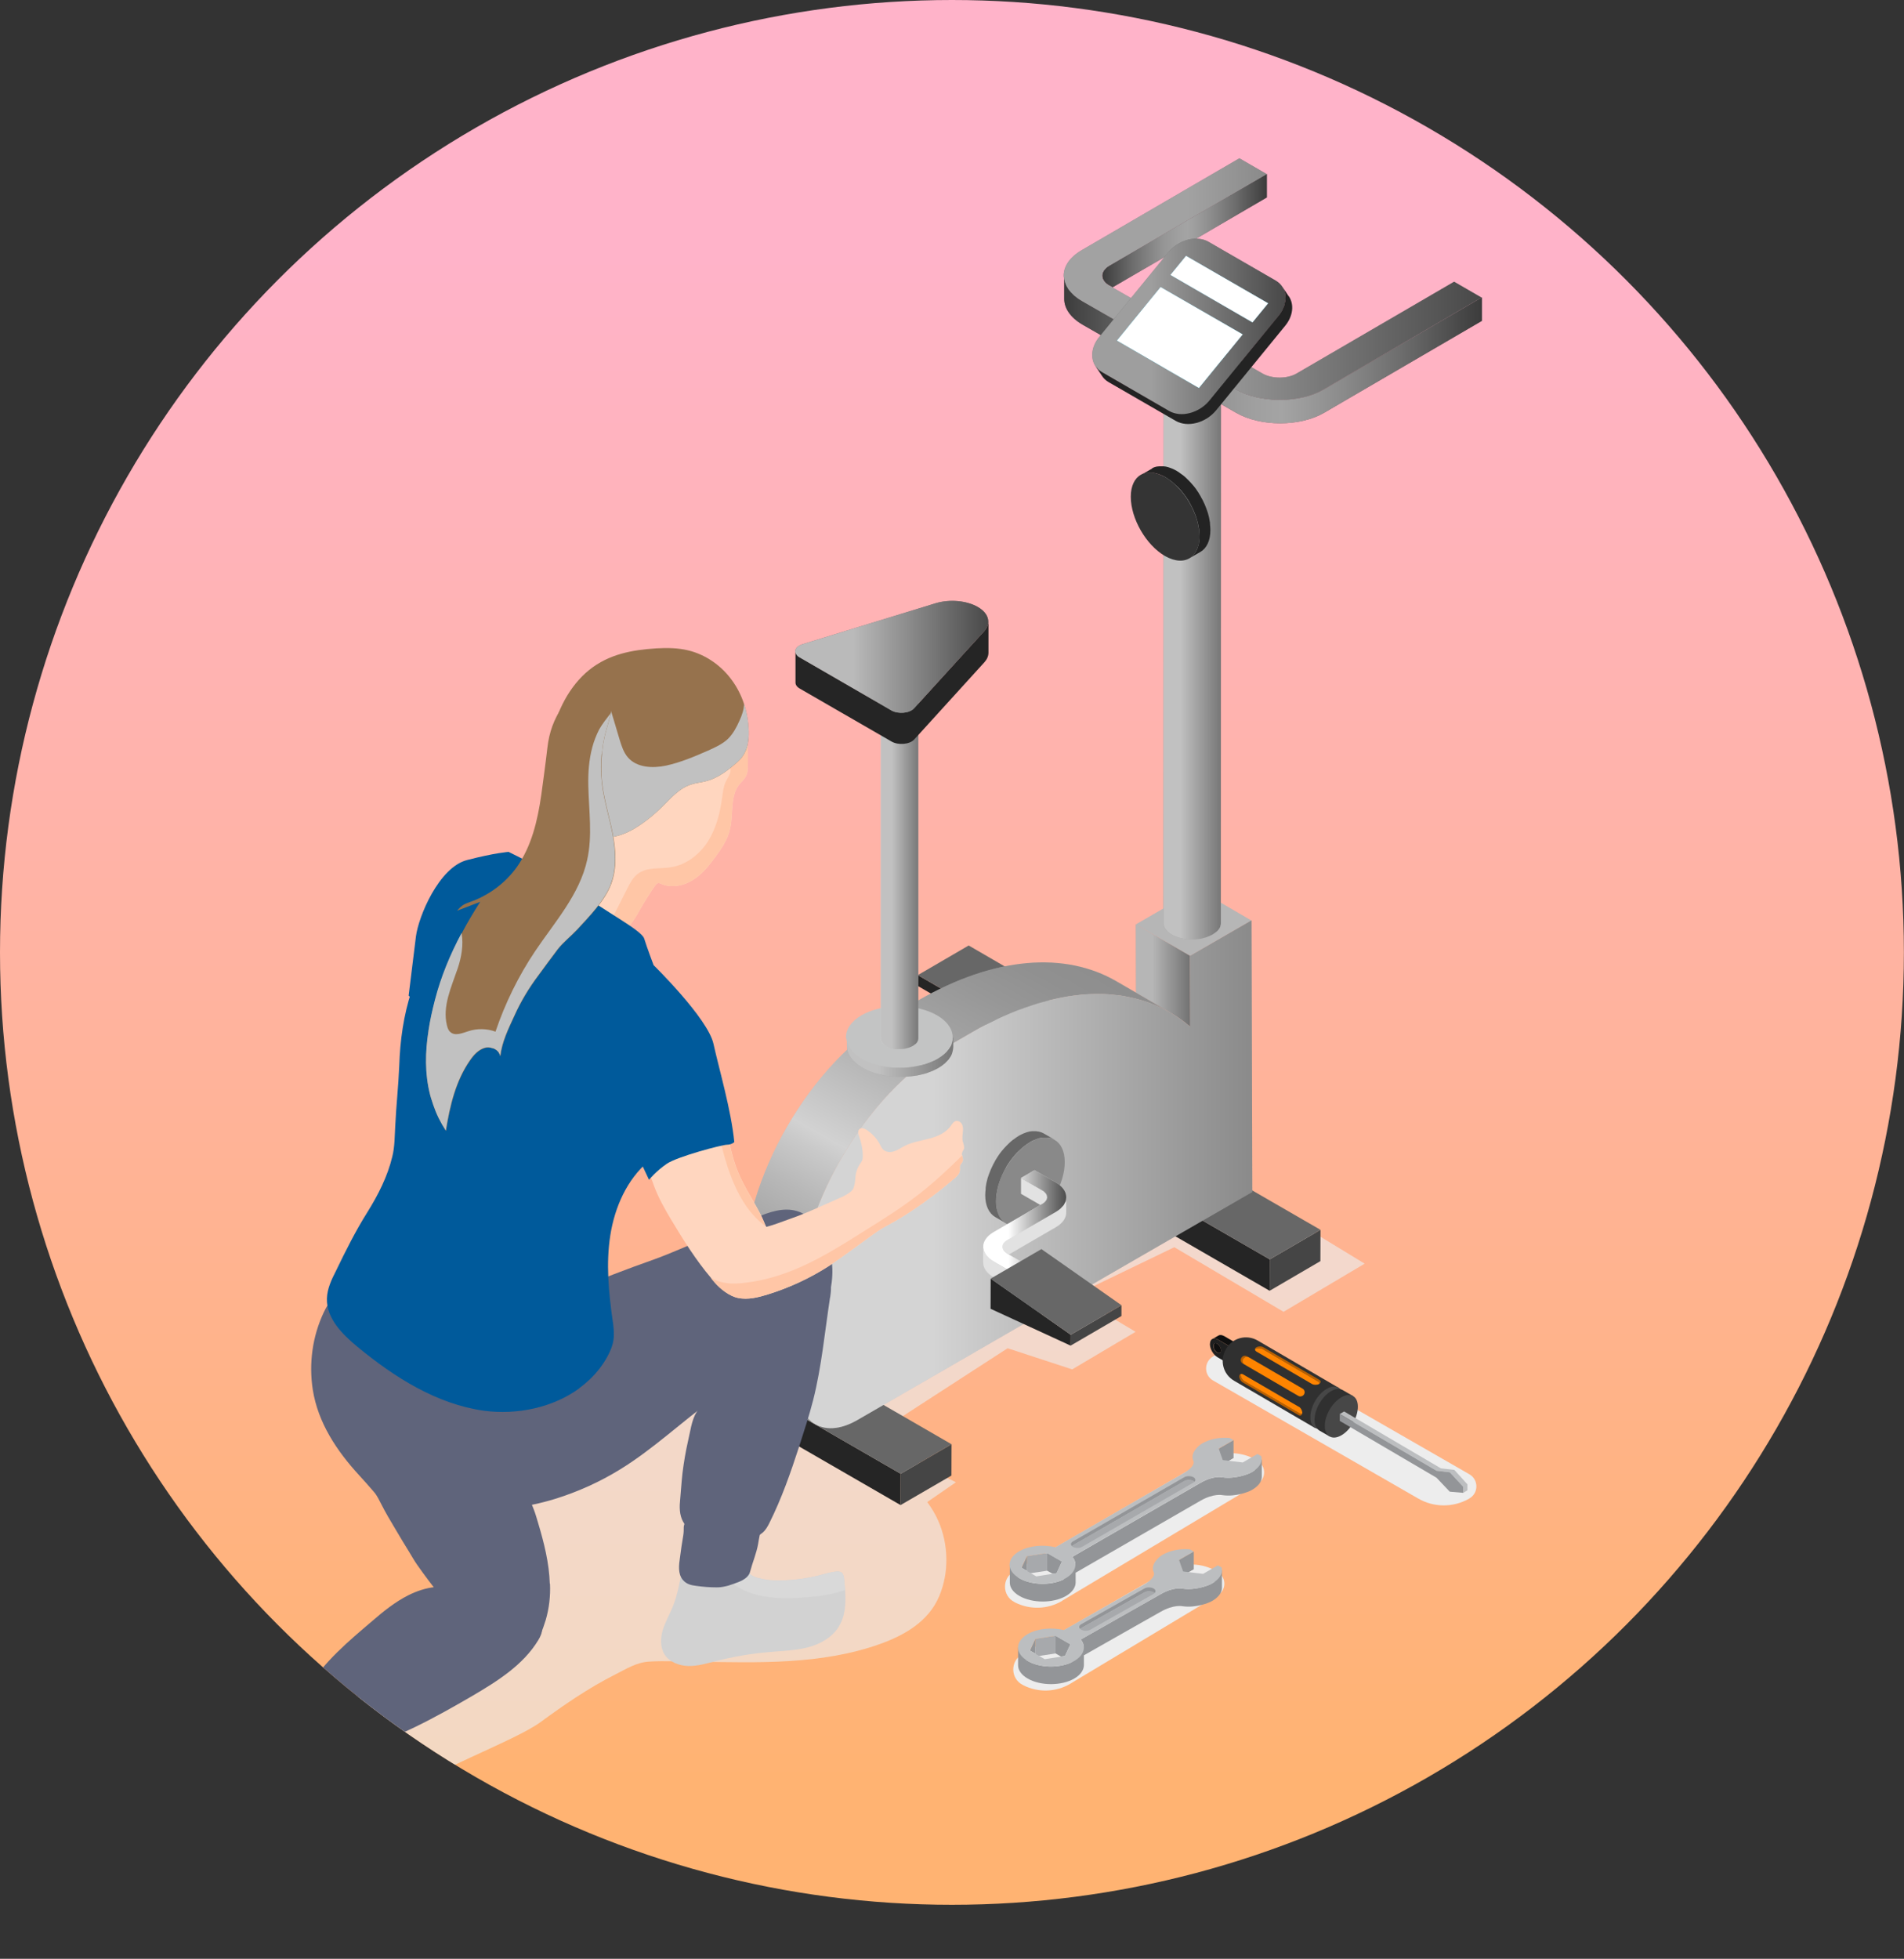 <?xml version="1.0" encoding="UTF-8"?><svg xmlns="http://www.w3.org/2000/svg" width="181.95" height="187.1" xmlns:xlink="http://www.w3.org/1999/xlink" viewBox="0 0 181.95 187.1"><rect x="0" y="0" width="181.95" height="187.1" fill="#333333" stroke="none"/><defs><style>.uuid-42f42178-ca48-42b5-a9b1-41f077dde400{fill:#c3c4c4;}.uuid-fdd7795c-6674-4a0d-aedd-b0d95c689287{fill:#5f647b;}.uuid-dd2bb242-055b-4f5b-8816-559ffe7bea20{fill:#343434;}.uuid-14a3a188-6ca6-427b-9bf3-61a77b927c3e{fill:#0f0f0f;}.uuid-e0491357-0df2-4f95-8be2-b5b4f72932cb{fill:#fff;}.uuid-8dc69a91-cb9e-45de-9b7f-442a8fe9809a{fill:#ba6000;}.uuid-202aa20a-5a3b-48f3-8f1e-73c6e84857db{fill:#d9d9d9;}.uuid-202aa20a-5a3b-48f3-8f1e-73c6e84857db,.uuid-1c12fa04-95df-4947-924b-b662db13978b,.uuid-52d01143-26e0-4089-b7af-35653b29bfb0,.uuid-7a0e49cd-56c4-4f77-a15f-71b48aafab6a,.uuid-50c75356-30a3-48bc-8015-430a78506d04,.uuid-78b3e739-7fb4-4fd3-a662-99158f052c29,.uuid-4592e27a-bc02-4735-a197-95cbf10b4dd6,.uuid-2d8089c2-9311-4f40-9632-6e97a214f31d,.uuid-dbcce4c8-f1b4-4a0b-ba87-4ce9a6999c69,.uuid-026be335-f807-4e3c-a7a3-070dc8b1b19c,.uuid-e3825b3b-e504-4d74-af38-d2d6fbe03010,.uuid-fbce4da7-a360-494a-96ac-458e007a418e,.uuid-f812d401-d7cb-46b5-8063-a4a53f813bc5,.uuid-3425e082-2912-483b-afd1-ab6cf1ea442f,.uuid-88a3e8be-2892-4ce7-b1e6-e464144ec144,.uuid-4984e8d8-b158-4101-bcdb-7aff9784018d{mix-blend-mode:multiply;}.uuid-1c12fa04-95df-4947-924b-b662db13978b{fill:url(#uuid-5184750a-6c43-4730-a3d4-b6f99a668160);}.uuid-1c12fa04-95df-4947-924b-b662db13978b,.uuid-7a0e49cd-56c4-4f77-a15f-71b48aafab6a{opacity:.38;}.uuid-955590b0-1aa4-4313-8b97-64384e9cfe4b{fill:#a7a9ac;}.uuid-b6daf57b-7d77-4e15-8fe5-99195e8f5498{fill:#939598;}.uuid-52d01143-26e0-4089-b7af-35653b29bfb0,.uuid-de5c7106-d7e8-4033-aa98-1b743afd4347,.uuid-4e080af2-6b5e-46dd-a11d-2924967f1974,.uuid-94237fe5-9594-473c-b695-3557e59c521b{fill:none;}.uuid-9b7e05b7-325d-472a-a08e-383825847fc8{fill:#e2e2e2;}.uuid-c9a7385e-2762-4acf-a0f1-cd6e90ecd0e4{fill:#96724d;}.uuid-7a0e49cd-56c4-4f77-a15f-71b48aafab6a{fill:url(#uuid-7e8be29a-c19b-44b3-bee2-f64e503da726);}.uuid-7d34712e-f206-4eff-b5f6-644620cc5035{fill:url(#uuid-fdc315d3-4470-4e07-ba47-c1ae49fc33f6);mix-blend-mode:overlay;}.uuid-50c75356-30a3-48bc-8015-430a78506d04{fill:url(#uuid-e2f6d2a1-eb58-4868-96ab-2fa13107233d);}.uuid-50c75356-30a3-48bc-8015-430a78506d04,.uuid-4592e27a-bc02-4735-a197-95cbf10b4dd6,.uuid-2d8089c2-9311-4f40-9632-6e97a214f31d,.uuid-88a3e8be-2892-4ce7-b1e6-e464144ec144{opacity:.41;}.uuid-19c34db2-d027-443e-a26f-de218a7d6c9d{fill:#959595;}.uuid-78b3e739-7fb4-4fd3-a662-99158f052c29{fill:url(#uuid-4e6dee7d-4050-4184-a95a-ea536f4ce8f0);opacity:.5;}.uuid-9c2a6ce0-951b-489f-bd7f-c7728c15b540{fill:#ff8400;}.uuid-13d13d9f-6062-4cc3-a03e-302fe432042d{fill:#303030;}.uuid-e35fd3d6-d969-400b-ade0-27888edd9c5d{fill:#232323;}.uuid-4592e27a-bc02-4735-a197-95cbf10b4dd6{fill:url(#uuid-f8153e18-3beb-46aa-9983-2008122dd5c1);}.uuid-b873f3ed-92ab-47a8-963e-d9e0e5c67adf{fill:url(#uuid-26cfc699-0f55-4195-986b-dc141bf2639b);}.uuid-b5e6915d-db00-4096-a183-3e59460b65db{fill:gray;}.uuid-ea161269-f858-469d-86ec-06231ad0e4db{fill:#828282;}.uuid-a1172c07-eabe-4a2c-8f4e-1823674850f8{fill:#898989;}.uuid-2d8089c2-9311-4f40-9632-6e97a214f31d{fill:url(#uuid-135c605c-49f7-4624-8816-41faa8114add);}.uuid-dbcce4c8-f1b4-4a0b-ba87-4ce9a6999c69,.uuid-4984e8d8-b158-4101-bcdb-7aff9784018d{fill:#ededed;}.uuid-026be335-f807-4e3c-a7a3-070dc8b1b19c{fill:url(#uuid-bee325d3-2143-468f-9b50-3230dc393ae8);}.uuid-026be335-f807-4e3c-a7a3-070dc8b1b19c,.uuid-3425e082-2912-483b-afd1-ab6cf1ea442f{opacity:.58;}.uuid-3153ceff-50ac-493e-a307-b19fbbf7e928{fill:#ffd6bf;}.uuid-be83055b-bfe6-4d82-b6ac-a1b728bbe1b3{fill:#676767;}.uuid-de5c7106-d7e8-4033-aa98-1b743afd4347{isolation:isolate;}.uuid-e3825b3b-e504-4d74-af38-d2d6fbe03010{fill:#c1c1c1;}.uuid-602e5a65-88b5-45f6-ac07-b2a433e37478{fill:#b6b6b6;}.uuid-4e080af2-6b5e-46dd-a11d-2924967f1974{clip-path:url(#uuid-32a1cd98-97c6-45cb-ba1b-badb5d2e680c);}.uuid-6244f73a-ad7e-44c7-858d-836102368936{fill:#474747;}.uuid-4324f74d-60df-4475-b5d3-8a5b7b7c9531{fill:#ccc;}.uuid-33649697-8ca8-48c8-bb9f-47a998b1da2c{fill:#252525;}.uuid-fbce4da7-a360-494a-96ac-458e007a418e{fill:url(#uuid-191795e5-2619-4a82-92e1-c0de14163158);opacity:.63;}.uuid-4971f07f-f875-4999-9aad-e2babb223ca4{fill:#1f1f1f;}.uuid-6e06df9c-1657-466d-81c4-f3ca0c74bdb8{fill:#ffc6a6;}.uuid-733e89c1-cf13-41a8-a1cc-46aaf838e15d{fill:#454545;}.uuid-f812d401-d7cb-46b5-8063-a4a53f813bc5{fill:url(#uuid-05c67393-2471-451a-b4d8-ddaa1c3f7c52);opacity:.48;}.uuid-3425e082-2912-483b-afd1-ab6cf1ea442f{fill:url(#uuid-923ce6ab-22dc-46cb-81c0-3b29961b26c8);}.uuid-41cf55fb-f0b2-4286-8fb3-770b8dddd9dc{fill:#bcbec0;}.uuid-32f305b3-1f8a-40c5-a66f-e6803b847680{fill:#1ab2d6;}.uuid-6649a315-99a4-416f-a393-f22a07ff9149{fill:#005a9b;}.uuid-c081c5fc-422d-4155-9f4f-682fcbea9a61{fill:#d2d2d2;}.uuid-88a3e8be-2892-4ce7-b1e6-e464144ec144{fill:url(#uuid-371fc2ee-2eb2-4d50-becc-ea5ee003c0af);}.uuid-4984e8d8-b158-4101-bcdb-7aff9784018d{opacity:.65;}</style><linearGradient id="uuid-26cfc699-0f55-4195-986b-dc141bf2639b" x1="90.97" y1="24.49" x2="90.97" y2="170.06" gradientUnits="userSpaceOnUse"><stop offset="0" stop-color="#ffb3c9"/><stop offset="1" stop-color="#ffb372"/></linearGradient><clipPath id="uuid-32a1cd98-97c6-45cb-ba1b-badb5d2e680c"><circle class="uuid-94237fe5-9594-473c-b695-3557e59c521b" cx="90.97" cy="90.97" r="90.97"/></clipPath><linearGradient id="uuid-bee325d3-2143-468f-9b50-3230dc393ae8" x1="105.36" y1="22.03" x2="121.07" y2="22.03" gradientUnits="userSpaceOnUse"><stop offset="0" stop-color="#4c4c4c"/><stop offset=".05" stop-color="#636363"/><stop offset=".17" stop-color="#9a9a9a"/><stop offset=".28" stop-color="#c6c6c6"/><stop offset=".37" stop-color="#e5e5e5"/><stop offset=".46" stop-color="#f8f8f8"/><stop offset=".52" stop-color="#fff"/><stop offset=".57" stop-color="#f2f2f2"/><stop offset=".67" stop-color="#d3d3d3"/><stop offset=".81" stop-color="#9f9f9f"/><stop offset=".97" stop-color="#585858"/><stop offset="1" stop-color="#4c4c4c"/></linearGradient><linearGradient id="uuid-923ce6ab-22dc-46cb-81c0-3b29961b26c8" x1="101.67" y1="33.37" x2="141.59" y2="33.37" xlink:href="#uuid-bee325d3-2143-468f-9b50-3230dc393ae8"/><linearGradient id="uuid-4e6dee7d-4050-4184-a95a-ea536f4ce8f0" x1="101.68" y1="26.65" x2="141.59" y2="26.65" gradientUnits="userSpaceOnUse"><stop offset=".3" stop-color="#fff"/><stop offset="1" stop-color="#4c4c4c"/></linearGradient><linearGradient id="uuid-5184750a-6c43-4730-a3d4-b6f99a668160" x1="108.55" y1="93.18" x2="113.74" y2="93.18" xlink:href="#uuid-4e6dee7d-4050-4184-a95a-ea536f4ce8f0"/><linearGradient id="uuid-7e8be29a-c19b-44b3-bee2-f64e503da726" x1="100.21" y1="90.13" x2="75.49" y2="134.73" gradientUnits="userSpaceOnUse"><stop offset="0" stop-color="#4c4c4c"/><stop offset=".06" stop-color="#525252"/><stop offset=".14" stop-color="#646464"/><stop offset=".24" stop-color="#818181"/><stop offset=".34" stop-color="#aaa"/><stop offset=".45" stop-color="#dedede"/><stop offset=".52" stop-color="#fff"/><stop offset=".55" stop-color="#e9e9e9"/><stop offset=".63" stop-color="#bababa"/><stop offset=".71" stop-color="#929292"/><stop offset=".79" stop-color="#737373"/><stop offset=".86" stop-color="#5d5d5d"/><stop offset=".93" stop-color="#505050"/><stop offset="1" stop-color="#4c4c4c"/></linearGradient><linearGradient id="uuid-e2f6d2a1-eb58-4868-96ab-2fa13107233d" x1="76.21" y1="112.17" x2="119.66" y2="112.17" xlink:href="#uuid-4e6dee7d-4050-4184-a95a-ea536f4ce8f0"/><linearGradient id="uuid-fdc315d3-4470-4e07-ba47-c1ae49fc33f6" x1="93.97" y1="116.72" x2="101.89" y2="116.72" xlink:href="#uuid-4e6dee7d-4050-4184-a95a-ea536f4ce8f0"/><linearGradient id="uuid-f8153e18-3beb-46aa-9983-2008122dd5c1" x1="80.86" y1="100.96" x2="91.07" y2="100.96" xlink:href="#uuid-4e6dee7d-4050-4184-a95a-ea536f4ce8f0"/><linearGradient id="uuid-135c605c-49f7-4624-8816-41faa8114add" x1="84.15" y1="81.15" x2="87.79" y2="81.15" xlink:href="#uuid-4e6dee7d-4050-4184-a95a-ea536f4ce8f0"/><linearGradient id="uuid-371fc2ee-2eb2-4d50-becc-ea5ee003c0af" x1="111.15" y1="60.79" x2="116.69" y2="60.79" xlink:href="#uuid-4e6dee7d-4050-4184-a95a-ea536f4ce8f0"/><linearGradient id="uuid-191795e5-2619-4a82-92e1-c0de14163158" x1="76" y1="62.73" x2="94.45" y2="62.73" xlink:href="#uuid-4e6dee7d-4050-4184-a95a-ea536f4ce8f0"/><linearGradient id="uuid-05c67393-2471-451a-b4d8-ddaa1c3f7c52" x1="104.38" y1="31.18" x2="122.84" y2="31.18" xlink:href="#uuid-4e6dee7d-4050-4184-a95a-ea536f4ce8f0"/></defs><g class="uuid-de5c7106-d7e8-4033-aa98-1b743afd4347"><g id="uuid-a0b2387b-f75b-47e3-ac09-c3ac46f537db"><g id="uuid-44f17e0c-7348-4bb8-aa32-29732c30780e"><circle class="uuid-b873f3ed-92ab-47a8-963e-d9e0e5c67adf" cx="90.97" cy="90.97" r="90.97"/><g class="uuid-4e080af2-6b5e-46dd-a11d-2924967f1974"><path class="uuid-4984e8d8-b158-4101-bcdb-7aff9784018d" d="m112.34,109.69l-41.43,22.23,2.02,4.6,2.23,1.42c-.12,0-.24-.02-.35-.02-1.33-.09-2.8-.27-3.66-1.28-.57-.67-.75-1.58-1.1-2.38-1-2.25-4.68-4.42-7.11-3-1.29.75-2.55,2.4-3.59,3.48-1.41,1.46-2.74,2.98-4.1,4.48-.94,1.02-1.63,2.22-2.72,3.09-1.35,1.08-2.63,2.14-3.69,3.52-1.66,2.16-2.74,4.71-4.29,6.95-3.57,5.18-9.32,8.34-14.26,12.23-1.64,1.29-3.23,2.7-4.4,4.44-1.78,2.64-2.46,5.85-3.1,8.96l-5.07,5.35c.55,1.89,2.49,3.13,4.44,3.33,1.95.2,3.97-2.31,5.72-3.2,6.74-3.46,5.53-7.38,11.02-12.61,2.25-2.14,10.23-4.95,12.74-6.78,2.27-1.66,4.6-3.27,7.12-4.54,1.09-.55,2.06-1.18,3.28-1.25,1.5-.09,3.02,0,4.52.01,5.86.09,11.9.31,17.51-1.68,2.38-.85,4.67-2.17,5.68-4.57.96-2.26.9-4.94-.08-7.19-.28-.65-.65-1.24-1.06-1.81l2.74-1.89-8.42-4.15,13.36-8.65,6.17,2.02,6.06-3.59-5.84-3.48,9.54-4.6,10.44,6.17,7.75-4.6-18.08-11Z"/><path class="uuid-33649697-8ca8-48c8-bb9f-47a998b1da2c" d="m106.01,27.26s0,0,.01,0l.31.18,14.73-8.58v-2.24s-15.05,8.76-15.05,8.76c-.11.07-.21.13-.29.21-.03.02-.04.05-.07.08-.05.05-.1.1-.14.15-.02.03-.03.06-.05.1-.03.05-.06.1-.08.15-.01.04-.01.07-.02.11-.07.38.13.78.64,1.08Z"/><path class="uuid-33649697-8ca8-48c8-bb9f-47a998b1da2c" d="m126.54,37.18c-2.32,1.35-6.1,1.35-8.44,0l-14.66-8.41c-.15-.08-.28-.17-.41-.26-.05-.03-.09-.07-.13-.1-.08-.06-.16-.12-.23-.18-.05-.04-.09-.08-.13-.13-.06-.06-.12-.11-.17-.17-.04-.04-.07-.09-.11-.13-.05-.06-.1-.11-.14-.17-.03-.05-.06-.09-.08-.14-.04-.06-.08-.12-.11-.18-.03-.05-.04-.1-.06-.15-.02-.06-.05-.12-.07-.18-.02-.05-.03-.1-.04-.15-.02-.06-.03-.12-.04-.18,0-.05,0-.1-.01-.16,0-.06-.01-.12-.01-.18,0,0,0,0,0,0v2.24c0,.89.58,1.78,1.75,2.46l14.66,8.41c2.34,1.35,6.12,1.35,8.44,0l15.06-8.77v-2.24s-15.05,8.76-15.05,8.76Z"/><path class="uuid-026be335-f807-4e3c-a7a3-070dc8b1b19c" d="m106.01,27.26s0,0,.01,0l.31.18,14.73-8.58v-2.24s-15.05,8.76-15.05,8.76c-.11.07-.21.13-.29.21-.03.02-.04.05-.07.08-.05.05-.1.1-.14.15-.02.03-.03.06-.05.1-.03.05-.06.1-.08.15-.01.04-.01.07-.02.11-.07.38.13.78.64,1.08Z"/><path class="uuid-3425e082-2912-483b-afd1-ab6cf1ea442f" d="m126.54,37.18c-2.32,1.35-6.1,1.35-8.44,0l-14.66-8.41c-.15-.08-.28-.17-.41-.26-.05-.03-.09-.07-.13-.1-.08-.06-.16-.12-.23-.18-.05-.04-.09-.08-.13-.13-.06-.06-.12-.11-.17-.17-.04-.04-.07-.09-.11-.13-.05-.06-.1-.11-.14-.17-.03-.05-.06-.09-.08-.14-.04-.06-.08-.12-.11-.18-.03-.05-.04-.1-.06-.15-.02-.06-.05-.12-.07-.18-.02-.05-.03-.1-.04-.15-.02-.06-.03-.12-.04-.18,0-.05,0-.1-.01-.16,0-.06-.01-.12-.01-.18,0,0,0,0,0,0v2.24c0,.89.58,1.78,1.75,2.46l14.66,8.41c2.34,1.35,6.12,1.35,8.44,0l15.06-8.77v-2.24s-15.05,8.76-15.05,8.76Z"/><path class="uuid-733e89c1-cf13-41a8-a1cc-46aaf838e15d" d="m101.69,26.49c0,.05,0,.1.01.16.01.06.03.12.04.18.01.05.02.1.04.15.02.06.05.12.07.18.02.05.04.1.06.15.03.06.07.12.11.18.03.05.05.09.08.14.04.06.09.12.14.17.04.04.07.09.11.13.05.06.11.11.17.17.04.04.08.09.13.13.07.06.15.12.23.18.04.03.08.07.13.1.13.09.27.18.41.26l14.66,8.41c2.34,1.35,6.12,1.35,8.44,0l15.05-8.76-2.61-1.51-15.06,8.77c-.89.52-2.34.52-3.25,0l-14.35-8.23-.31-.18s0,0-.01,0c-.51-.3-.71-.69-.64-1.08,0-.04,0-.07.02-.11.02-.05.05-.1.08-.15.02-.03.03-.06.05-.1.04-.05.09-.1.14-.15.02-.03.04-.05.07-.08.08-.07.18-.14.29-.21l15.06-8.76-2.61-1.51-15.06,8.77c-1.15.67-1.73,1.55-1.73,2.43,0,.06,0,.12.01.18Z"/><path class="uuid-78b3e739-7fb4-4fd3-a662-99158f052c29" d="m101.69,26.49c0,.05,0,.1.01.16.01.06.03.12.04.18.01.05.02.1.04.15.02.06.05.12.07.18.02.05.04.1.06.15.03.06.07.12.11.18.03.05.05.09.08.14.04.06.09.12.14.17.04.04.07.09.11.13.05.06.11.11.17.17.04.04.08.09.13.13.07.06.15.12.23.18.04.03.08.07.13.1.13.09.27.18.41.26l14.66,8.41c2.34,1.35,6.12,1.35,8.44,0l15.05-8.76-2.61-1.51-15.06,8.77c-.89.52-2.34.52-3.25,0l-14.35-8.23-.31-.18s0,0-.01,0c-.51-.3-.71-.69-.64-1.08,0-.04,0-.07.02-.11.02-.05.05-.1.08-.15.02-.03.03-.06.05-.1.04-.05.09-.1.14-.15.02-.03.04-.05.07-.08.08-.07.18-.14.29-.21l15.06-8.76-2.61-1.51-15.06,8.77c-1.15.67-1.73,1.55-1.73,2.43,0,.06,0,.12.01.18Z"/><polygon class="uuid-733e89c1-cf13-41a8-a1cc-46aaf838e15d" points="95.36 97.57 95.35 98.61 100.21 95.79 100.22 94.75 95.36 97.57"/><polygon class="uuid-33649697-8ca8-48c8-bb9f-47a998b1da2c" points="87.71 93.14 87.7 94.17 95.35 98.61 95.36 97.57 87.71 93.14"/><polygon class="uuid-be83055b-bfe6-4d82-b6ac-a1b728bbe1b3" points="100.22 94.75 92.57 90.31 87.71 93.14 95.36 97.57 100.22 94.75"/><polygon class="uuid-733e89c1-cf13-41a8-a1cc-46aaf838e15d" points="86.07 140.77 86.06 143.76 90.92 140.94 90.93 137.95 86.07 140.77"/><polygon class="uuid-33649697-8ca8-48c8-bb9f-47a998b1da2c" points="63.93 127.99 63.92 130.98 86.06 143.76 86.07 140.77 63.93 127.99"/><polygon class="uuid-be83055b-bfe6-4d82-b6ac-a1b728bbe1b3" points="90.93 137.95 68.79 125.16 63.93 127.99 86.07 140.77 90.93 137.95"/><polygon class="uuid-733e89c1-cf13-41a8-a1cc-46aaf838e15d" points="121.34 120.29 121.33 123.29 126.18 120.46 126.19 117.47 121.34 120.29"/><polygon class="uuid-33649697-8ca8-48c8-bb9f-47a998b1da2c" points="99.2 107.51 99.19 110.5 121.33 123.29 121.34 120.29 99.2 107.51"/><polygon class="uuid-be83055b-bfe6-4d82-b6ac-a1b728bbe1b3" points="126.19 117.47 104.05 104.69 99.2 107.51 121.34 120.29 126.19 117.47"/><polygon class="uuid-602e5a65-88b5-45f6-ac07-b2a433e37478" points="119.58 87.92 114.41 84.91 108.55 88.29 113.72 91.3 119.58 87.92"/><path class="uuid-a1172c07-eabe-4a2c-8f4e-1823674850f8" d="m111.82,96.71c.68.39,1.32.84,1.92,1.36l-.02-6.77-5.18-3.01.02,6.53,3.29,1.91s-.03-.01-.04-.02Z"/><path class="uuid-1c12fa04-95df-4947-924b-b662db13978b" d="m111.82,96.71c.68.39,1.32.84,1.92,1.36l-.02-6.77-5.18-3.01.02,6.53,3.29,1.91s-.03-.01-.04-.02Z"/><path class="uuid-602e5a65-88b5-45f6-ac07-b2a433e37478" d="m108.57,94.82l-1.88-1.09c-4.85-2.82-11.57-2.43-18.98,1.85l-2.39,1.38c-7.91,4.57-14.3,15.64-14.27,24.73l.02,7.73c0,1.78.63,3.03,1.65,3.62l5.18,3.01c-.07-.04-.13-.09-.19-.13-.05-.04-.11-.07-.16-.11-.06-.05-.12-.11-.18-.17-.05-.05-.1-.09-.15-.14-.06-.06-.1-.14-.16-.2-.04-.06-.09-.11-.13-.17-.05-.07-.09-.16-.13-.24-.03-.06-.07-.12-.1-.19-.04-.09-.07-.18-.11-.27-.03-.07-.06-.14-.08-.21-.03-.1-.06-.21-.08-.32-.02-.07-.04-.14-.06-.22-.02-.12-.04-.24-.05-.36-.01-.08-.03-.15-.03-.23-.02-.21-.03-.42-.03-.64l-.02-7.73c-.03-9.09,6.36-20.17,14.27-24.73l2.39-1.38c.5-.29.99-.55,1.48-.81.16-.08.32-.16.48-.23.33-.16.66-.32.98-.47.19-.09.37-.16.56-.24.3-.13.59-.25.88-.36.19-.07.39-.14.58-.21.28-.1.57-.2.85-.29.19-.06.38-.12.57-.18.28-.08.56-.16.84-.23.18-.05.36-.09.54-.13.29-.07.59-.12.87-.18.16-.03.32-.06.47-.09.36-.06.71-.1,1.06-.14.08,0,.17-.02.25-.03.43-.04.86-.06,1.28-.07.12,0,.24,0,.36,0,.3,0,.59,0,.88.02.15.01.3.03.45.04.25.02.5.05.75.08.16.02.32.05.47.08.23.04.46.09.69.14.16.04.31.07.46.11.23.06.45.13.67.2.15.05.29.09.44.15.01,0,.03,0,.04.01.21.08.42.16.63.25.13.06.26.11.39.17.25.12.49.24.73.37.09.05.19.09.28.15.01,0,.03.01.04.02l-3.29-1.91Z"/><path class="uuid-7a0e49cd-56c4-4f77-a15f-71b48aafab6a" d="m108.57,94.82l-1.88-1.09c-4.85-2.82-11.57-2.43-18.98,1.85l-2.39,1.38c-7.91,4.57-14.3,15.64-14.27,24.73l.02,7.73c0,1.78.63,3.03,1.65,3.62l5.18,3.01c-.07-.04-.13-.09-.19-.13-.05-.04-.11-.07-.16-.11-.06-.05-.12-.11-.18-.17-.05-.05-.1-.09-.15-.14-.06-.06-.1-.14-.16-.2-.04-.06-.09-.11-.13-.17-.05-.07-.09-.16-.13-.24-.03-.06-.07-.12-.1-.19-.04-.09-.07-.18-.11-.27-.03-.07-.06-.14-.08-.21-.03-.1-.06-.21-.08-.32-.02-.07-.04-.14-.06-.22-.02-.12-.04-.24-.05-.36-.01-.08-.03-.15-.03-.23-.02-.21-.03-.42-.03-.64l-.02-7.73c-.03-9.09,6.36-20.17,14.27-24.73l2.39-1.38c.5-.29.99-.55,1.48-.81.16-.08.32-.16.48-.23.33-.16.66-.32.98-.47.19-.09.37-.16.56-.24.3-.13.59-.25.88-.36.19-.07.39-.14.58-.21.28-.1.57-.2.85-.29.19-.06.38-.12.57-.18.28-.08.56-.16.84-.23.18-.05.36-.09.54-.13.29-.07.59-.12.87-.18.16-.03.32-.06.47-.09.36-.06.71-.1,1.06-.14.08,0,.17-.02.25-.03.43-.04.86-.06,1.28-.07.12,0,.24,0,.36,0,.3,0,.59,0,.88.02.15.01.3.03.45.04.25.02.5.05.75.08.16.02.32.05.47.08.23.04.46.09.69.14.16.04.31.07.46.11.23.06.45.13.67.2.15.05.29.09.44.15.01,0,.03,0,.04.01.21.08.42.16.63.25.13.06.26.11.39.17.25.12.49.24.73.37.09.05.19.09.28.15.01,0,.03.01.04.02l-3.29-1.91Z"/><path class="uuid-602e5a65-88b5-45f6-ac07-b2a433e37478" d="m119.58,87.92l-5.86,3.38.02,6.77c-.6-.51-1.25-.97-1.92-1.36-.09-.05-.18-.1-.28-.15-.24-.13-.48-.26-.73-.37-.13-.06-.26-.11-.39-.17-.2-.09-.41-.17-.61-.24-.02,0-.04-.02-.05-.02-.14-.05-.29-.1-.44-.15-.22-.07-.44-.14-.67-.2-.15-.04-.31-.08-.46-.11-.23-.05-.46-.1-.69-.14-.16-.03-.31-.06-.47-.08-.25-.03-.5-.06-.75-.08-.15-.01-.3-.03-.45-.04-.29-.02-.59-.02-.88-.02-.12,0-.24,0-.36,0-.42,0-.84.03-1.28.07-.08,0-.17.02-.25.03-.35.04-.71.08-1.06.14-.16.02-.31.06-.47.09-.29.05-.58.11-.87.18-.18.04-.36.09-.54.13-.28.07-.56.15-.84.23-.19.06-.38.12-.57.18-.28.09-.56.19-.85.29-.19.07-.38.14-.58.21-.29.11-.59.24-.88.36-.19.08-.37.16-.56.24-.33.15-.65.31-.98.47-.16.08-.32.15-.48.23-.49.25-.99.52-1.48.81l-2.39,1.38c-7.91,4.57-14.3,15.64-14.27,24.73l.02,7.73c0,.22.01.44.03.64,0,.08.02.15.03.23.02.12.03.25.05.36.02.08.04.15.06.22.03.11.05.22.08.32.02.07.06.14.08.21.04.09.07.19.11.27.03.07.07.13.1.19.04.08.08.16.13.24.04.06.09.11.13.17.05.07.1.14.16.2.05.05.1.09.15.14.06.06.12.12.18.17.05.04.11.08.16.11,1.04.73,2.53.7,4.2-.26l37.76-21.8-.07-25.94Z"/><path class="uuid-50c75356-30a3-48bc-8015-430a78506d04" d="m119.58,87.92l-5.86,3.38.02,6.77c-.6-.51-1.25-.97-1.92-1.36-.09-.05-.18-.1-.28-.15-.24-.13-.48-.26-.73-.37-.13-.06-.26-.11-.39-.17-.2-.09-.41-.17-.61-.24-.02,0-.04-.02-.05-.02-.14-.05-.29-.1-.44-.15-.22-.07-.44-.14-.67-.2-.15-.04-.31-.08-.46-.11-.23-.05-.46-.1-.69-.14-.16-.03-.31-.06-.47-.08-.25-.03-.5-.06-.75-.08-.15-.01-.3-.03-.45-.04-.29-.02-.59-.02-.88-.02-.12,0-.24,0-.36,0-.42,0-.84.03-1.28.07-.08,0-.17.02-.25.03-.35.04-.71.08-1.06.14-.16.02-.31.06-.47.09-.29.05-.58.11-.87.18-.18.04-.36.09-.54.13-.28.07-.56.15-.84.23-.19.06-.38.12-.57.18-.28.09-.56.19-.85.29-.19.07-.38.14-.58.21-.29.11-.59.24-.88.36-.19.08-.37.16-.56.24-.33.15-.65.31-.98.47-.16.08-.32.15-.48.23-.49.25-.99.52-1.48.81l-2.39,1.38c-7.91,4.57-14.3,15.64-14.27,24.73l.02,7.73c0,.22.01.44.03.64,0,.08.02.15.03.23.02.12.03.25.05.36.02.08.04.15.06.22.03.11.05.22.08.32.02.07.06.14.08.21.04.09.07.19.11.27.03.07.07.13.1.19.04.08.08.16.13.24.04.06.09.11.13.17.05.07.1.14.16.2.05.05.1.09.15.14.06.06.12.12.18.17.05.04.11.08.16.11,1.04.73,2.53.7,4.2-.26l37.76-21.8-.07-25.94Z"/><path class="uuid-be83055b-bfe6-4d82-b6ac-a1b728bbe1b3" d="m99.73,108.26h0s-.09-.05-.14-.07c-.02-.01-.05-.02-.07-.03-.02,0-.04-.01-.06-.02-.02,0-.04-.01-.07-.02-.04-.01-.07-.02-.11-.03-.02,0-.04,0-.06-.01,0,0-.02,0-.02,0-.07-.01-.13-.02-.2-.03,0,0-.01,0-.02,0-.02,0-.03,0-.05,0-.05,0-.1,0-.15,0-.02,0-.04,0-.06,0-.03,0-.07,0-.1,0-.03,0-.06,0-.09.01-.03,0-.06,0-.09.01-.04,0-.09.02-.13.03-.02,0-.04.01-.07.02-.03,0-.05.01-.08.02-.08.02-.15.05-.23.08-.02,0-.05.02-.08.03-.02,0-.03.01-.05.02-.14.06-.27.12-.41.2-.17.1-.34.22-.51.35-.03.02-.06.04-.09.06-.16.12-.31.26-.46.41-.01.01-.02.02-.04.04-.02.02-.05.05-.07.07-.07.08-.15.15-.22.23-.02.03-.04.05-.07.08-.02.02-.04.04-.06.07-.04.05-.09.1-.13.15-.03.03-.05.07-.08.1-.02.03-.05.06-.07.09-.03.04-.06.08-.09.12-.02.03-.04.06-.06.09-.03.05-.07.1-.1.15-.02.03-.04.06-.06.09,0,.01-.02.03-.02.04-.06.09-.12.18-.17.28,0,0,0,.01-.01.02-.01.02-.02.04-.03.06-.04.07-.07.13-.11.2-.02.03-.04.06-.05.1-.02.03-.03.06-.05.1-.01.03-.03.06-.04.09-.04.08-.07.16-.11.23,0,.01-.01.03-.02.04,0,0,0,0,0,.01-.04.1-.08.2-.12.3,0,.02-.01.04-.02.05-.01.04-.02.07-.04.11-.02.05-.03.1-.05.15-.01.04-.03.07-.04.11-.01.04-.03.09-.04.14,0,.03-.02.06-.02.09-.01.05-.03.1-.04.15-.01.06-.03.11-.04.17,0,.02,0,.04-.01.06,0,.04-.02.08-.02.12-.02.09-.03.18-.04.26,0,.02,0,.05,0,.07,0,.02,0,.04,0,.06-.02.19-.04.39-.04.57,0,1.03.37,1.76.96,2.1l1.06.61s-.07-.05-.11-.07c-.03-.02-.07-.04-.1-.07-.04-.03-.07-.06-.1-.1-.03-.03-.06-.05-.09-.09-.03-.04-.06-.08-.09-.12-.03-.03-.05-.06-.08-.1-.03-.04-.05-.09-.08-.14-.02-.04-.04-.07-.06-.11-.02-.05-.04-.11-.06-.16-.02-.04-.03-.08-.05-.12-.02-.06-.03-.12-.05-.18-.01-.05-.03-.09-.04-.14-.01-.07-.02-.14-.03-.21,0-.04-.01-.09-.02-.13-.01-.12-.02-.24-.02-.38,0-.19.01-.38.04-.57,0-.02,0-.04,0-.07,0-.02,0-.05.01-.07.01-.09.03-.17.05-.26,0-.04.01-.08.02-.12,0-.02,0-.04.01-.06.01-.06.03-.11.04-.17.01-.05.02-.1.04-.15,0-.03.02-.06.03-.08.01-.04.03-.09.04-.14.01-.04.02-.08.04-.12.02-.05.04-.1.05-.15.01-.04.03-.07.04-.11,0-.02.01-.04.02-.05.04-.1.08-.2.12-.29,0,0,0,0,0-.01,0-.01.01-.03.02-.04.04-.08.07-.16.11-.23.01-.03.03-.06.04-.09.02-.03.03-.07.05-.1.02-.03.03-.06.05-.1.04-.07.07-.13.11-.2.01-.02.02-.04.03-.06,0,0,0-.01,0-.02.06-.09.11-.19.17-.28,0-.01.02-.03.03-.04.02-.03.04-.06.06-.09.03-.05.07-.1.1-.15.02-.03.04-.06.06-.08.03-.04.06-.08.09-.12.02-.03.04-.06.07-.09.03-.03.06-.07.08-.1.04-.05.08-.1.13-.16.02-.02.04-.05.06-.07.02-.02.05-.05.07-.07.07-.08.14-.16.22-.23.02-.02.05-.05.07-.07.01-.01.03-.02.04-.03.15-.15.3-.28.46-.41.03-.02.06-.04.08-.06.17-.13.34-.25.51-.35.11-.07.23-.12.34-.17.02-.01.05-.02.08-.03.01,0,.03-.02.05-.02.03-.01.05-.02.08-.03.04-.02.08-.04.12-.05.04-.01.07-.02.11-.03.02,0,.05-.02.07-.03.02,0,.05,0,.07-.01.02,0,.04-.01.07-.02.02,0,.05,0,.07-.01.03,0,.05-.01.08-.02.03,0,.06,0,.09,0,.02,0,.04,0,.06,0,.01,0,.03,0,.04,0,.02,0,.04,0,.05,0,.05,0,.1,0,.14,0,.02,0,.03,0,.05,0,0,0,0,0,.01,0h.01c.07,0,.13.01.2.02,0,0,.02,0,.03,0,0,0,.01,0,.02,0,.02,0,.03,0,.04.01.03,0,.06.01.09.02.03,0,.05.02.08.03.01,0,.03,0,.04.01,0,0,.02,0,.02.01.01,0,.02,0,.03.01.06.02.11.05.16.08,0,0,0,0,0,0h0s0,0,.01,0l-1.06-.61Z"/><path class="uuid-a1172c07-eabe-4a2c-8f4e-1823674850f8" d="m100.77,108.87h0c-.07-.04-.15-.08-.23-.11-.01,0-.03,0-.04-.01-.07-.02-.14-.04-.21-.06,0,0-.02,0-.02,0-.08-.02-.16-.03-.25-.03-.02,0-.03,0-.05,0-.08,0-.16,0-.24,0-.02,0-.04,0-.06,0-.08,0-.16.02-.24.04-.02,0-.04.01-.07.02-.08.02-.17.04-.25.07-.04.01-.08.03-.12.05-.07.02-.13.05-.2.08-.11.05-.22.11-.34.17-.17.1-.34.22-.51.35-.03.02-.06.04-.08.06-.16.13-.31.26-.46.41-.04.04-.07.07-.11.11-.07.08-.15.15-.22.23-.04.05-.08.09-.13.14-.04.05-.09.1-.13.16-.05.06-.1.12-.15.19-.03.04-.06.08-.09.12-.06.08-.11.15-.16.23-.02.03-.04.06-.06.09-.07.11-.14.22-.21.34-.01.02-.02.04-.03.06-.05.1-.11.2-.16.29-.02.03-.03.07-.05.1-.05.11-.1.21-.15.32,0,.01-.01.03-.02.04-.05.12-.1.24-.15.36-.01.04-.02.07-.04.11-.03.09-.06.17-.09.26-.01.04-.03.09-.04.14-.02.08-.04.16-.06.23-.01.06-.03.11-.04.17-.01.06-.02.12-.03.18-.02.09-.03.17-.05.26,0,.05-.01.09-.02.14-.02.19-.04.39-.04.57,0,.13,0,.26.02.38,0,.05.01.09.02.13,0,.07.02.15.03.21.01.05.02.09.04.14.01.06.03.12.05.18.01.04.03.08.05.12.02.06.04.11.06.16.02.04.04.07.06.11.03.05.05.1.08.14.02.04.05.07.08.1.03.04.06.08.09.12.03.03.06.06.09.09.03.03.07.07.1.1.03.03.07.05.1.07.6.42,1.47.4,2.44-.15,1.81-1.04,3.28-3.58,3.27-5.66,0-1.04-.37-1.77-.97-2.11Z"/><path class="uuid-9b7e05b7-325d-472a-a08e-383825847fc8" d="m99.6,115h.01c.31-.18.46-.42.46-.65,0-.03-.01-.07-.02-.1,0-.02,0-.05-.01-.07-.01-.03-.03-.07-.05-.1-.01-.02-.02-.05-.04-.07-.02-.03-.06-.07-.09-.1-.02-.02-.03-.04-.05-.06-.06-.05-.13-.1-.2-.14l-2.04-1.18v1.5s1.87,1.08,1.87,1.08l.17-.1Z"/><path class="uuid-9b7e05b7-325d-472a-a08e-383825847fc8" d="m101.87,114.56c0,.05,0,.11-.03.16-.02.07-.07.14-.11.22-.03.05-.04.1-.08.15-.05.08-.13.15-.2.22-.04.04-.07.08-.11.12-.12.11-.27.21-.43.31l-2.33,1.35-2.33,1.35c-.08.04-.14.09-.2.14-.02.02-.04.04-.06.06-.03.03-.07.06-.09.1-.01.02-.02.04-.03.07-.02.03-.04.07-.05.1,0,.02,0,.05-.01.07-.05.27.09.54.44.75,0,0,0,0,.01,0l.16.09,2.15-1.25,2.33-1.35c.66-.38.99-.89.99-1.39v-1.5c0,.07-.02.14-.03.21Z"/><path class="uuid-9b7e05b7-325d-472a-a08e-383825847fc8" d="m94.53,120.19s-.07-.08-.11-.12c-.07-.07-.15-.15-.21-.23-.03-.05-.05-.1-.08-.15-.04-.07-.09-.15-.11-.22-.02-.05-.02-.11-.03-.16-.01-.07-.04-.14-.04-.22,0,0,0,0,0,0v1.5c0,.51.33,1.02,1,1.41l2.04,1.18v-1.5s-2.04-1.18-2.04-1.18c-.17-.1-.31-.2-.44-.31Z"/><polygon class="uuid-9b7e05b7-325d-472a-a08e-383825847fc8" points="97.01 123.17 98.3 122.42 98.31 120.93 97.01 121.68 97.01 123.17"/><path class="uuid-9b7e05b7-325d-472a-a08e-383825847fc8" d="m96.25,119.74c-.35-.21-.49-.48-.44-.75,0-.02,0-.05.01-.07.01-.04.03-.07.05-.1.01-.02.02-.05.03-.07.02-.03.06-.07.09-.1.02-.02.03-.04.06-.06.06-.05.12-.1.2-.14l2.33-1.35,2.33-1.35c.16-.1.31-.2.43-.31.04-.04.07-.08.11-.12.07-.07.14-.14.2-.22.03-.05.05-.1.08-.15.04-.07.08-.14.11-.22.02-.05.02-.11.03-.16.11-.58-.21-1.18-.97-1.62l-2.04-1.18-1.29.75,2.04,1.18c.08.04.15.09.2.14.02.02.04.04.05.06.03.03.07.07.09.1.02.02.02.05.04.07.02.03.04.07.05.1,0,.02,0,.05.01.07,0,.03.02.07.02.1,0,.23-.15.47-.46.65h-.01s-.17.1-.17.1l-2.15,1.25-2.33,1.35c-.66.39-.99.89-.99,1.4,0,.07.02.15.04.22.01.05.01.11.03.16.03.07.07.15.11.22.03.05.04.1.08.15.06.08.13.15.21.23.04.04.07.08.11.12.13.11.27.22.44.31l2.04,1.18,1.29-.75-1.88-1.08-.16-.09s0,0-.01,0Z"/><path class="uuid-7d34712e-f206-4eff-b5f6-644620cc5035" d="m96.25,119.74c-.35-.21-.49-.48-.44-.75,0-.02,0-.05.01-.07.01-.04.03-.07.05-.1.01-.02.02-.05.03-.07.02-.03.06-.07.09-.1.02-.02.03-.04.06-.06.06-.05.12-.1.2-.14l2.33-1.35,2.33-1.35c.16-.1.31-.2.43-.31.04-.04.07-.08.11-.12.07-.07.14-.14.2-.22.03-.05.05-.1.08-.15.04-.07.08-.14.11-.22.02-.05.02-.11.03-.16.11-.58-.21-1.18-.97-1.62l-2.04-1.18-1.29.75,2.04,1.18c.08.04.15.09.2.14.02.02.04.04.05.06.03.03.07.07.09.1.02.02.02.05.04.07.02.03.04.07.05.1,0,.02,0,.05.01.07,0,.03.02.07.02.1,0,.23-.15.47-.46.65h-.01s-.17.1-.17.1l-2.15,1.25-2.33,1.35c-.66.39-.99.89-.99,1.4,0,.07.02.15.04.22.01.05.01.11.03.16.03.07.07.15.11.22.03.05.04.1.08.15.06.08.13.15.21.23.04.04.07.08.11.12.13.11.27.22.44.31l2.04,1.18,1.29-.75-1.88-1.08-.16-.09s0,0-.01,0Z"/><polygon class="uuid-733e89c1-cf13-41a8-a1cc-46aaf838e15d" points="102.32 127.49 102.31 128.53 107.17 125.7 107.17 124.67 102.32 127.49"/><polygon class="uuid-33649697-8ca8-48c8-bb9f-47a998b1da2c" points="94.67 122.13 94.66 125.01 102.31 128.53 102.32 127.49 94.67 122.13"/><polygon class="uuid-be83055b-bfe6-4d82-b6ac-a1b728bbe1b3" points="107.17 124.67 99.52 119.31 94.67 122.13 102.32 127.49 107.17 124.67"/><path class="uuid-19c34db2-d027-443e-a26f-de218a7d6c9d" d="m91.07,99.09s0,.07-.01.1c0,.04,0,.08-.01.13,0,.01,0,.02,0,.03,0,0,0,.02,0,.03,0,.03-.02.07-.03.1,0,.04-.02.08-.03.12,0,.01-.01.03-.02.04,0,.01,0,.02,0,.03-.01.03-.03.06-.04.09-.02.04-.03.08-.05.11,0,.02-.02.03-.03.05,0,.01-.01.03-.02.04-.02.03-.04.05-.05.07-.02.04-.04.07-.07.11-.02.02-.04.04-.05.07-.01.02-.02.03-.04.05-.01.02-.03.03-.05.05-.03.03-.05.06-.07.09-.04.05-.09.09-.14.14-.02.02-.03.04-.05.06,0,0-.02.02-.03.02-.01,0-.02.02-.03.03-.04.03-.09.07-.13.1-.05.04-.09.08-.14.11-.01,0-.02.02-.03.02-.05.03-.1.07-.15.1-.04.03-.09.06-.13.09-.02.01-.04.02-.06.04-.15.09-.32.17-.48.24-.05.02-.1.04-.15.06-.13.06-.26.11-.4.15-.03.01-.06.02-.09.03-.02,0-.04.01-.06.02-.09.03-.17.05-.26.07-.07.02-.13.04-.2.05-.09.02-.19.04-.28.06-.05.01-.11.02-.16.03,0,0-.02,0-.03,0-.19.03-.38.06-.58.08-.01,0-.03,0-.04,0-.05,0-.09,0-.14,0-.11,0-.23.02-.34.02-.03,0-.06,0-.08,0-.05,0-.09,0-.14,0-.09,0-.19,0-.28,0-.04,0-.07,0-.1,0-.04,0-.09,0-.13,0-.09,0-.17,0-.26-.01-.04,0-.08,0-.11,0-.04,0-.08,0-.12-.01-.09,0-.17-.02-.25-.03-.04,0-.08,0-.12-.01-.04,0-.07-.01-.11-.02-.09-.01-.18-.03-.27-.05-.04,0-.09-.01-.13-.02-.03,0-.06-.01-.08-.02-.11-.02-.21-.05-.32-.08-.04-.01-.09-.02-.13-.03-.02,0-.03-.01-.04-.02-.19-.05-.37-.12-.55-.18,0,0-.02,0-.03,0-.08-.03-.15-.07-.23-.1-.04-.02-.09-.04-.13-.06-.13-.06-.25-.13-.37-.19-.13-.07-.24-.15-.35-.23-.04-.03-.07-.06-.11-.09-.07-.05-.14-.1-.2-.16-.04-.03-.07-.07-.1-.1-.05-.05-.11-.1-.16-.15-.03-.03-.06-.07-.09-.11-.04-.05-.09-.1-.12-.15-.03-.04-.05-.08-.07-.12-.03-.05-.07-.1-.09-.15-.02-.04-.04-.08-.05-.12-.02-.05-.05-.1-.06-.16-.02-.04-.02-.09-.03-.13-.01-.05-.03-.1-.04-.15,0-.04,0-.09-.01-.13,0-.05-.01-.1-.01-.15,0,0,0,0,0,0v.9c0,.76.5,1.52,1.5,2.1.12.07.25.13.38.2.04.02.09.04.13.06.08.03.15.07.23.1.01,0,.02,0,.03.01.18.07.36.13.55.18.01,0,.03,0,.04.01.04.01.09.02.13.03.1.03.21.05.32.08.03,0,.06.01.08.02.04,0,.08.02.13.03.09.02.18.03.27.05.04,0,.07.01.11.02.04,0,.08.01.12.02.09.01.17.02.25.03.04,0,.08,0,.12,0,.04,0,.08,0,.11.01.09,0,.17,0,.26.01.04,0,.09,0,.13,0,.04,0,.07,0,.11,0,.09,0,.19,0,.28,0,.05,0,.09,0,.14,0,.03,0,.06,0,.08,0,.12,0,.23-.01.34-.02.05,0,.09,0,.14-.01.01,0,.03,0,.04,0,.2-.02.39-.05.58-.08,0,0,.02,0,.03,0,.06-.01.11-.02.16-.03.09-.02.19-.04.28-.06.07-.02.13-.04.2-.05.09-.02.18-.05.26-.07.02,0,.04-.01.06-.02.03,0,.06-.02.09-.03.14-.05.27-.1.4-.15.05-.02.1-.04.15-.06.17-.08.33-.16.48-.24.02-.01.04-.03.06-.04.05-.03.09-.06.13-.08.06-.04.13-.08.18-.12.05-.04.1-.07.14-.11.05-.04.11-.09.16-.13.01,0,.02-.02.03-.03.02-.02.04-.03.05-.05.08-.08.15-.15.22-.23.02-.02.03-.04.05-.06.01-.01.02-.03.03-.04.04-.06.08-.12.12-.18.02-.03.03-.06.05-.08,0,0,.01-.02.02-.03.03-.05.05-.11.07-.16.01-.04.03-.07.04-.1,0,0,0-.01,0-.02.02-.05.03-.1.04-.15.01-.04.02-.08.03-.12,0,0,0,0,0-.01,0-.05.01-.11.02-.16,0-.05.01-.09.01-.14,0,0,0,0,0,0v-.9s0,.03,0,.04Z"/><path class="uuid-4592e27a-bc02-4735-a197-95cbf10b4dd6" d="m91.07,99.09s0,.07-.01.1c0,.04,0,.08-.01.13,0,.01,0,.02,0,.03,0,0,0,.02,0,.03,0,.03-.02.07-.03.1,0,.04-.02.08-.03.12,0,.01-.01.03-.02.04,0,.01,0,.02,0,.03-.01.03-.03.06-.04.09-.02.04-.03.08-.05.11,0,.02-.02.03-.03.05,0,.01-.01.03-.02.04-.02.03-.04.05-.05.07-.02.04-.04.07-.07.11-.02.02-.04.04-.05.07-.01.02-.02.03-.04.05-.01.02-.03.03-.05.05-.03.03-.05.06-.07.09-.04.05-.09.09-.14.14-.02.02-.03.04-.05.06,0,0-.02.02-.03.02-.01,0-.02.02-.03.03-.04.03-.09.07-.13.1-.05.04-.09.08-.14.11-.01,0-.02.02-.03.02-.05.03-.1.07-.15.1-.04.03-.09.06-.13.09-.02.01-.04.02-.06.04-.15.09-.32.17-.48.24-.05.02-.1.04-.15.06-.13.06-.26.11-.4.15-.03.01-.06.02-.09.03-.02,0-.04.01-.06.02-.09.03-.17.05-.26.07-.07.02-.13.04-.2.05-.09.02-.19.04-.28.06-.05.01-.11.02-.16.03,0,0-.02,0-.03,0-.19.03-.38.06-.58.08-.01,0-.03,0-.04,0-.05,0-.09,0-.14,0-.11,0-.23.02-.34.02-.03,0-.06,0-.08,0-.05,0-.09,0-.14,0-.09,0-.19,0-.28,0-.04,0-.07,0-.1,0-.04,0-.09,0-.13,0-.09,0-.17,0-.26-.01-.04,0-.08,0-.11,0-.04,0-.08,0-.12-.01-.09,0-.17-.02-.25-.03-.04,0-.08,0-.12-.01-.04,0-.07-.01-.11-.02-.09-.01-.18-.03-.27-.05-.04,0-.09-.01-.13-.02-.03,0-.06-.01-.08-.02-.11-.02-.21-.05-.32-.08-.04-.01-.09-.02-.13-.03-.02,0-.03-.01-.04-.02-.19-.05-.37-.12-.55-.18,0,0-.02,0-.03,0-.08-.03-.15-.07-.23-.1-.04-.02-.09-.04-.13-.06-.13-.06-.25-.13-.37-.19-.13-.07-.24-.15-.35-.23-.04-.03-.07-.06-.11-.09-.07-.05-.14-.1-.2-.16-.04-.03-.07-.07-.1-.1-.05-.05-.11-.1-.16-.15-.03-.03-.06-.07-.09-.11-.04-.05-.09-.1-.12-.15-.03-.04-.05-.08-.07-.12-.03-.05-.07-.1-.09-.15-.02-.04-.04-.08-.05-.12-.02-.05-.05-.1-.06-.16-.02-.04-.02-.09-.03-.13-.01-.05-.03-.1-.04-.15,0-.04,0-.09-.01-.13,0-.05-.01-.1-.01-.15,0,0,0,0,0,0v.9c0,.76.5,1.52,1.5,2.1.12.07.25.13.38.2.04.02.09.04.13.06.08.03.15.07.23.1.01,0,.02,0,.03.01.18.07.36.13.55.18.01,0,.03,0,.04.01.04.01.09.02.13.03.1.03.21.05.32.08.03,0,.06.01.08.02.04,0,.08.02.13.03.09.02.18.03.27.05.04,0,.07.01.11.02.04,0,.08.01.12.02.09.01.17.02.25.03.04,0,.08,0,.12,0,.04,0,.08,0,.11.01.09,0,.17,0,.26.01.04,0,.09,0,.13,0,.04,0,.07,0,.11,0,.09,0,.19,0,.28,0,.05,0,.09,0,.14,0,.03,0,.06,0,.08,0,.12,0,.23-.01.34-.02.05,0,.09,0,.14-.01.01,0,.03,0,.04,0,.2-.02.39-.05.58-.08,0,0,.02,0,.03,0,.06-.01.11-.02.16-.03.09-.02.19-.04.28-.06.07-.02.13-.04.2-.05.09-.02.18-.05.26-.07.02,0,.04-.01.06-.02.03,0,.06-.02.09-.03.14-.05.27-.1.4-.15.05-.02.1-.04.15-.06.17-.08.33-.16.48-.24.02-.01.04-.03.06-.04.05-.03.09-.06.13-.08.06-.04.13-.08.18-.12.05-.04.1-.07.14-.11.05-.04.11-.09.16-.13.01,0,.02-.02.03-.03.02-.02.04-.03.05-.05.08-.08.15-.15.22-.23.02-.02.03-.04.05-.06.01-.01.02-.03.03-.04.04-.06.08-.12.12-.18.02-.03.03-.06.05-.08,0,0,.01-.02.02-.03.03-.05.05-.11.07-.16.01-.04.03-.07.04-.1,0,0,0-.01,0-.02.02-.05.03-.1.04-.15.01-.04.02-.08.03-.12,0,0,0,0,0-.01,0-.05.01-.11.02-.16,0-.05.01-.09.01-.14,0,0,0,0,0,0v-.9s0,.03,0,.04Z"/><path class="uuid-42f42178-ca48-42b5-a9b1-41f077dde400" d="m80.88,99.18s0,.09.01.13c0,.05.02.1.04.15.01.04.02.09.03.13.02.05.04.1.06.16.02.04.03.08.05.12.03.05.06.1.09.15.02.04.04.08.07.12.04.05.08.1.12.15.03.04.06.07.09.11.05.05.1.1.16.15.03.03.06.07.1.1.06.05.13.1.2.16.04.03.07.06.11.09.11.08.23.15.35.23.12.07.25.13.37.19.04.02.09.04.13.06.09.04.17.08.26.11.18.07.36.13.55.18.06.02.12.03.17.05.1.03.21.05.32.08.07.02.14.03.21.04.09.02.18.03.27.05.08.01.15.02.23.03.08.01.17.02.25.03.08,0,.16.01.24.02.09,0,.17.01.26.01.08,0,.16,0,.23,0,.09,0,.19,0,.28,0,.07,0,.15,0,.22,0,.11,0,.23-.01.34-.02.06,0,.12,0,.18-.02.2-.02.39-.05.58-.08.06-.01.13-.03.19-.04.09-.02.19-.04.28-.06.07-.02.13-.04.2-.05.09-.02.18-.05.26-.07.05-.02.1-.03.15-.05.14-.05.27-.1.4-.15.05-.02.1-.04.15-.06.17-.07.33-.15.48-.24.12-.07.24-.15.35-.22,0,0,.02-.02.03-.02.1-.07.19-.14.27-.21.01,0,.02-.02.03-.03.08-.07.16-.15.23-.22.03-.03.05-.06.07-.09.05-.06.09-.11.13-.17.03-.04.04-.07.07-.11.03-.05.07-.11.09-.16.02-.04.03-.08.05-.11.02-.05.05-.11.07-.16.01-.04.02-.08.03-.12.01-.05.03-.11.04-.16,0-.04,0-.09.01-.13.07-.81-.42-1.63-1.49-2.25-2-1.15-5.23-1.15-7.22,0-.99.58-1.48,1.33-1.48,2.08,0,.05,0,.1.01.15Z"/><path class="uuid-19c34db2-d027-443e-a26f-de218a7d6c9d" d="m87.78,62.09c0,.06-.01.12-.03.19,0,0,0,.01,0,.02-.02.06-.05.11-.09.17,0,0-.01.02-.02.03-.04.05-.09.11-.14.16-.04.03-.08.06-.13.09-.04.03-.07.05-.11.08-.11.06-.23.11-.36.16-.04.01-.09.03-.14.04-.06.02-.12.03-.18.04-.07.02-.15.03-.22.04-.02,0-.04,0-.05,0-.1.01-.2.02-.3.02-.02,0-.03,0-.05,0-.1,0-.2,0-.3-.02-.01,0-.03,0-.04,0-.1-.01-.2-.03-.29-.05-.02,0-.03,0-.05-.01-.09-.02-.17-.05-.25-.08-.01,0-.03,0-.04-.02-.1-.04-.19-.08-.28-.13-.36-.21-.54-.48-.54-.75v37.1c-.01.27.17.54.52.75.08.05.17.09.26.13,0,0,0,0,.01,0,.01,0,.03.01.04.02.05.02.11.04.16.05.03,0,.06.01.09.02.02,0,.04,0,.05.01.02,0,.03,0,.05.01.06.01.12.02.18.03.02,0,.04,0,.06,0,.01,0,.03,0,.04,0,.02,0,.04,0,.07,0,.06,0,.12,0,.18,0,.02,0,.04,0,.06,0,.02,0,.03,0,.05,0,.03,0,.05,0,.08,0,.07,0,.13,0,.2-.01,0,0,.02,0,.02,0,.02,0,.04,0,.05,0,.05,0,.1-.01.16-.02.02,0,.04-.01.07-.02.06-.01.12-.03.18-.05.03,0,.06-.01.1-.02.01,0,.03-.01.04-.02.13-.04.25-.09.36-.16,0,0,.01,0,.02-.01.03-.02.06-.04.09-.07.04-.03.09-.06.13-.09,0,0,0,0,.01,0,.04-.04.08-.08.11-.12,0,0,.01-.02.02-.03,0-.01.01-.02.02-.03.01-.02.02-.03.03-.05.02-.03.04-.07.05-.1,0,0,0-.01,0-.02,0,0,0-.01,0-.02,0-.02.01-.04.02-.07,0-.04.01-.07.01-.1,0,0,0-.01,0-.02h0v-37.1Z"/><path class="uuid-2d8089c2-9311-4f40-9632-6e97a214f31d" d="m87.79,62.09c0,.06-.01.12-.03.19,0,0,0,.01,0,.02-.02.06-.05.11-.09.17,0,0-.01.02-.02.03-.04.05-.09.11-.14.16-.04.03-.08.06-.13.09-.04.03-.07.05-.11.08-.11.06-.23.11-.36.16-.04.01-.09.03-.14.04-.06.02-.12.03-.18.04-.07.02-.15.03-.22.04-.02,0-.04,0-.05,0-.1.01-.2.02-.31.02-.02,0-.03,0-.05,0-.1,0-.2,0-.3-.02-.02,0-.03,0-.05,0-.1-.01-.2-.03-.29-.05-.02,0-.03,0-.05-.01-.09-.02-.17-.05-.25-.08-.01,0-.03,0-.05-.02-.1-.04-.19-.08-.28-.13-.36-.21-.54-.48-.54-.75v37.1c-.01.27.17.54.52.75.08.05.17.09.26.13,0,0,0,0,.01,0,.01,0,.03.01.04.02.05.02.11.04.16.05.03,0,.06.01.09.02.02,0,.03,0,.05.01.02,0,.03,0,.05.01.06.01.12.02.18.03.02,0,.04,0,.06,0,.02,0,.03,0,.05,0,.02,0,.04,0,.07,0,.06,0,.12,0,.18,0,.02,0,.04,0,.06,0,.02,0,.03,0,.05,0,.03,0,.05,0,.08,0,.07,0,.14,0,.2-.01,0,0,.02,0,.02,0,.02,0,.04,0,.05,0,.05,0,.1-.01.16-.02.02,0,.04-.01.06-.02.06-.01.12-.03.18-.05.03,0,.07-.01.1-.02.01,0,.03-.01.04-.02.13-.04.25-.09.36-.16,0,0,.01,0,.02-.01.04-.02.06-.04.09-.07.04-.03.09-.06.13-.09,0,0,0,0,.01,0,.04-.04.08-.08.11-.12,0,0,.01-.02.02-.03,0-.01.01-.02.02-.03.01-.02.02-.03.03-.05.02-.03.04-.07.05-.1,0,0,0-.01,0-.02,0,0,0-.01,0-.02,0-.02.01-.04.02-.07,0-.04.01-.07.01-.1v-.02h0v-37.1Z"/><path class="uuid-b5e6915d-db00-4096-a183-3e59460b65db" d="m87.25,61.34c.71.41.72,1.08,0,1.49-.71.41-1.86.41-2.57,0-.71-.41-.71-1.08,0-1.49.71-.41,1.86-.41,2.57,0Z"/><path class="uuid-19c34db2-d027-443e-a26f-de218a7d6c9d" d="m116.68,31.84c0,.09-.02.19-.05.28,0,0,0,.02,0,.03-.03.09-.08.17-.13.26,0,.02-.02.03-.03.04-.06.08-.13.16-.22.24-.05.05-.13.1-.19.14-.06.04-.11.08-.17.12-.17.1-.35.17-.54.24-.07.02-.14.04-.21.06-.09.03-.18.05-.28.07-.11.02-.22.04-.33.06-.03,0-.05,0-.08.01-.15.02-.31.02-.46.03-.02,0-.05,0-.07,0-.15,0-.31-.01-.46-.03-.02,0-.05,0-.07,0-.15-.02-.3-.04-.44-.08-.03,0-.05-.01-.08-.02-.13-.03-.26-.07-.38-.12-.02,0-.05-.01-.07-.02-.15-.06-.29-.12-.42-.2-.54-.31-.82-.73-.81-1.14l-.02,56.33c0,.41.27.82.81,1.14.12.07.26.14.4.19,0,0,.02,0,.02,0,.02,0,.05.01.07.02.08.03.16.06.24.08.04.01.09.02.14.03.03,0,.05.01.08.02.02,0,.05.01.07.02.09.02.18.03.27.05.03,0,.07,0,.1.01.02,0,.05,0,.07,0,.03,0,.07,0,.1.01.09,0,.18.01.27.01.03,0,.06,0,.09,0,.02,0,.05,0,.07,0,.04,0,.08,0,.12,0,.1,0,.2-.01.3-.02.01,0,.02,0,.04,0,.03,0,.05,0,.08-.01.08-.01.16-.02.24-.03.03,0,.07-.02.1-.03.09-.02.19-.04.28-.07.05-.01.1-.02.15-.04.02,0,.04-.02.06-.03.19-.07.38-.14.54-.24.01,0,.02-.01.03-.02.05-.03.09-.07.14-.1.07-.05.14-.09.19-.14,0,0,.01,0,.02-.01.06-.06.12-.12.17-.18.01-.01.02-.03.03-.04.01-.01.02-.03.03-.05.02-.02.04-.05.05-.07.03-.05.05-.1.07-.16,0,0,0-.02,0-.02,0-.01,0-.02,0-.03,0-.03.02-.07.03-.1.01-.05.02-.11.02-.16,0,0,0-.02,0-.02h0l.02-56.33Z"/><path class="uuid-88a3e8be-2892-4ce7-b1e6-e464144ec144" d="m116.69,31.84c0,.09-.02.19-.05.28,0,0,0,.02,0,.03-.03.09-.08.17-.13.26-.01.02-.02.03-.03.04-.06.08-.13.16-.22.24-.06.05-.13.1-.19.14-.06.04-.11.08-.17.12-.16.1-.35.17-.54.24-.07.02-.14.04-.21.06-.09.03-.18.05-.28.07-.11.02-.22.04-.33.06-.03,0-.05,0-.08.01-.15.02-.31.02-.46.03-.02,0-.05,0-.07,0-.15,0-.31-.01-.46-.03-.02,0-.05,0-.07,0-.15-.02-.3-.04-.44-.08-.03,0-.05-.01-.08-.02-.13-.03-.26-.07-.38-.12-.02,0-.05-.01-.07-.02-.15-.06-.29-.12-.42-.2-.54-.31-.81-.73-.81-1.14l-.02,56.33c0,.41.27.82.81,1.14.12.07.26.14.4.19,0,0,.01,0,.02,0,.02,0,.05.01.07.02.08.03.16.06.24.08.05.01.09.02.14.03.03,0,.05.01.08.02.02,0,.05.01.07.02.09.02.18.03.27.05.03,0,.07,0,.1.01.02,0,.05,0,.07,0,.03,0,.07,0,.1.01.09,0,.18.01.27.01.03,0,.06,0,.09,0,.02,0,.05,0,.07,0,.04,0,.08,0,.12,0,.1,0,.2-.01.31-.02.01,0,.02,0,.03,0,.03,0,.06,0,.08-.01.08-.01.16-.02.24-.03.03,0,.07-.02.1-.03.09-.02.18-.04.28-.07.05-.01.1-.02.15-.04.02,0,.04-.02.06-.03.19-.07.38-.14.54-.24.01,0,.02-.01.03-.02.05-.03.09-.07.14-.1.07-.05.14-.09.19-.14,0,0,.01,0,.02-.01.07-.06.12-.12.17-.18.01-.01.02-.03.03-.04.01-.01.02-.03.03-.05.02-.02.04-.05.05-.07.03-.05.05-.1.07-.16,0,0,0-.02,0-.02,0-.01,0-.02,0-.03.01-.03.02-.07.03-.1.01-.05.02-.11.02-.16v-.02h0l.02-56.33Z"/><path class="uuid-b5e6915d-db00-4096-a183-3e59460b65db" d="m115.86,30.71c1.08.62,1.09,1.63.01,2.26-1.07.62-2.82.62-3.9,0-1.08-.62-1.09-1.63-.01-2.26,1.07-.62,2.82-.62,3.9,0Z"/><path class="uuid-33649697-8ca8-48c8-bb9f-47a998b1da2c" d="m94.45,59.37c0,.14-.04.28-.09.41-.01.03-.03.07-.04.1-.06.14-.15.27-.26.4l-6.71,7.38c-.43.47-1.52.56-2.16.19l-8.79-5.08c-.07-.04-.14-.09-.19-.14-.02-.02-.03-.03-.04-.05-.03-.03-.06-.07-.08-.11-.01-.02-.02-.04-.03-.06-.02-.04-.03-.07-.04-.1,0-.02,0-.04,0-.06,0-.01,0-.02,0-.04v2.99c0,.2.12.4.39.56l8.79,5.07c.64.37,1.73.28,2.16-.19l6.71-7.38c.26-.29.39-.6.39-.92v-2.99s0,0,0,0Z"/><path class="uuid-733e89c1-cf13-41a8-a1cc-46aaf838e15d" d="m76.01,62.32s.02.07.04.1c0,.02.02.04.03.06.02.04.05.07.08.11.01.02.03.03.04.05.05.05.11.1.19.14l8.79,5.08c.64.37,1.73.28,2.16-.19l6.71-7.38c.12-.13.2-.26.26-.4.02-.03.03-.07.04-.1.05-.14.09-.27.09-.41,0-.52-.34-1.03-1.01-1.41-1.07-.61-2.7-.75-4.02-.35l-12.71,3.91c-.49.15-.73.44-.71.73,0,.02,0,.04,0,.06Z"/><path class="uuid-fbce4da7-a360-494a-96ac-458e007a418e" d="m76.01,62.32s.02.07.04.1c0,.02.02.04.03.06.02.04.05.07.08.11.01.02.03.03.04.05.05.05.11.1.19.14l8.79,5.08c.64.37,1.73.28,2.16-.19l6.71-7.38c.12-.13.2-.26.26-.4.02-.03.03-.07.04-.1.05-.14.09-.27.09-.41,0-.52-.34-1.03-1.01-1.41-1.07-.61-2.7-.75-4.02-.35l-12.71,3.91c-.49.15-.73.44-.71.73,0,.02,0,.04,0,.06Z"/><path class="uuid-e35fd3d6-d969-400b-ade0-27888edd9c5d" d="m110.07,44.74h0s.1-.05.14-.07c.02-.01.05-.02.07-.03.02,0,.04-.01.06-.02.02,0,.04-.01.07-.02.04-.01.07-.02.11-.03.02,0,.04-.01.06-.01,0,0,.02,0,.02,0,.07-.01.13-.02.2-.02,0,0,.01,0,.02,0,.02,0,.03,0,.05,0,.05,0,.1,0,.15,0,.02,0,.04,0,.06,0,.03,0,.07,0,.1,0,.03,0,.06,0,.09.01.03,0,.06,0,.09.01.04,0,.09.02.14.03.02,0,.04.01.07.02.03,0,.05.01.08.02.08.02.15.05.23.08.03.01.05.02.08.03.02,0,.03.01.05.02.14.06.27.12.41.2.17.1.34.22.51.35.03.02.06.04.09.06.16.12.31.26.46.41.01.01.02.02.04.04.02.02.05.05.07.07.07.07.15.15.22.23.02.02.04.05.07.08.02.02.04.04.06.07.04.05.08.1.13.15.03.03.05.07.08.1.02.03.05.06.07.09.03.04.06.08.09.12.02.03.04.06.06.09.03.05.07.1.1.15.02.03.04.06.06.09,0,.01.02.03.02.04.06.09.11.18.17.28,0,0,0,.01.01.02.01.02.02.04.03.06.04.07.07.13.11.2.02.03.04.06.05.09.02.03.03.06.05.1.01.03.03.06.04.09.04.08.08.15.11.23,0,.01.01.03.02.04,0,0,0,0,0,.01.04.1.08.2.12.3,0,.02.02.04.02.05.01.04.03.07.04.11.02.05.03.1.05.15.01.04.03.08.04.11.01.04.03.09.04.13,0,.03.01.06.02.09.01.05.03.1.04.15.01.06.03.11.04.17,0,.02,0,.04.01.06,0,.04.02.08.02.12.02.09.03.17.05.26,0,.03,0,.05,0,.07,0,.02,0,.04,0,.06.02.19.04.39.04.57,0,1.03-.37,1.76-.96,2.1l-1.06.61s.07-.05.11-.07c.03-.02.07-.04.1-.07.04-.03.07-.06.1-.1.03-.03.06-.05.09-.08.03-.04.06-.08.09-.12.02-.03.05-.06.08-.1.03-.04.05-.09.08-.14.02-.04.04-.07.06-.11.02-.05.04-.11.06-.16.01-.04.03-.08.05-.12.02-.06.03-.12.05-.18.01-.05.03-.09.04-.13.01-.07.02-.14.03-.21,0-.04.02-.09.02-.13.01-.12.02-.24.02-.37,0-.19-.02-.38-.04-.57,0-.02,0-.04,0-.07,0-.02,0-.05-.01-.07-.01-.09-.03-.17-.05-.26,0-.04-.01-.08-.02-.12,0-.02-.01-.04-.01-.06-.01-.05-.03-.11-.04-.17-.01-.05-.02-.1-.04-.15,0-.03-.02-.06-.02-.08-.01-.04-.03-.09-.04-.14-.01-.04-.02-.08-.04-.12-.02-.05-.04-.1-.05-.15-.01-.04-.03-.07-.04-.11,0-.02-.01-.04-.02-.05-.04-.1-.08-.2-.12-.29,0,0,0,0,0-.01,0-.01-.01-.03-.02-.04-.03-.08-.07-.16-.11-.23-.01-.03-.03-.06-.04-.09-.02-.03-.03-.07-.05-.1-.02-.03-.03-.06-.05-.1-.04-.07-.07-.13-.11-.2-.01-.02-.02-.04-.03-.06,0,0,0-.01-.01-.02-.06-.09-.11-.19-.17-.28,0-.01-.02-.03-.03-.04-.02-.03-.04-.06-.06-.09-.03-.05-.07-.1-.1-.15-.02-.03-.04-.06-.06-.08-.03-.04-.06-.08-.09-.12-.02-.03-.04-.06-.07-.09-.03-.03-.06-.07-.08-.1-.04-.05-.08-.11-.13-.16-.02-.02-.04-.05-.06-.07-.02-.03-.05-.05-.07-.07-.07-.08-.14-.16-.22-.23-.02-.02-.05-.05-.07-.07-.01-.01-.02-.02-.04-.03-.15-.14-.3-.28-.46-.41-.03-.02-.06-.04-.08-.06-.17-.13-.34-.24-.51-.35-.11-.07-.23-.12-.34-.17-.03-.01-.05-.02-.07-.03-.02,0-.03-.02-.05-.02-.03-.01-.05-.02-.08-.03-.04-.02-.08-.04-.13-.05-.04-.01-.07-.02-.11-.03-.02,0-.05-.02-.07-.03-.02,0-.05,0-.07-.01-.02,0-.04-.01-.07-.02-.02,0-.05,0-.07-.01-.03,0-.05-.01-.08-.02-.03,0-.06,0-.09,0-.02,0-.04,0-.06,0-.01,0-.03,0-.04,0-.02,0-.04,0-.05,0-.05,0-.1,0-.14,0-.02,0-.03,0-.05,0,0,0,0,0-.01,0h-.01c-.07,0-.13.01-.2.02,0,0-.02,0-.03,0,0,0-.02,0-.02,0-.01,0-.03,0-.04.01-.03,0-.06.01-.09.02-.03,0-.05.02-.08.03-.01,0-.03,0-.04.01,0,0-.02,0-.02.01-.01,0-.02,0-.03.01-.06.02-.11.05-.16.08,0,0,0,0,0,0h0s0,0-.01,0l1.06-.61Z"/><path class="uuid-dd2bb242-055b-4f5b-8816-559ffe7bea20" d="m109.02,45.35h0c.07-.04.15-.08.23-.11.01,0,.03,0,.04-.01.07-.02.14-.05.21-.06,0,0,.01,0,.02,0,.08-.01.16-.03.25-.03.02,0,.03,0,.05,0,.08,0,.16,0,.24,0,.02,0,.04,0,.06,0,.08,0,.16.02.24.04.02,0,.04.01.07.02.08.02.16.04.25.07.04.01.08.03.13.05.07.03.13.05.2.08.11.05.22.11.34.17.17.1.34.22.51.35.03.02.06.04.08.06.16.13.31.26.46.41.04.04.07.07.11.11.07.07.15.15.22.23.04.05.08.09.13.14.04.05.09.1.13.16.05.06.1.12.15.19.03.04.06.08.09.12.06.08.11.15.16.23.02.03.04.06.06.09.07.11.14.22.21.34.01.02.02.04.03.06.05.1.11.19.16.29.02.03.03.07.05.1.05.11.1.21.15.32,0,.01.01.03.02.04.05.12.1.24.15.36.01.04.03.07.04.11.03.09.06.17.09.26.01.05.03.09.04.14.02.08.04.16.06.24.01.06.03.11.04.17.01.06.02.12.03.18.02.09.03.18.05.26,0,.05.01.09.02.14.02.19.04.39.04.57,0,.13,0,.25-.02.37,0,.05-.01.09-.02.13,0,.07-.02.15-.03.21,0,.05-.02.09-.04.13-.01.06-.03.12-.05.18-.01.04-.03.08-.05.12-.02.06-.04.11-.06.16-.02.04-.04.07-.06.11-.03.05-.05.1-.08.14-.02.04-.05.07-.07.1-.03.04-.06.08-.09.12-.03.03-.06.06-.09.08-.03.03-.06.07-.1.1-.03.02-.07.04-.1.07-.6.42-1.47.4-2.44-.15-1.81-1.04-3.27-3.58-3.27-5.66,0-1.04.37-1.77.97-2.11Z"/><polygon class="uuid-e35fd3d6-d969-400b-ade0-27888edd9c5d" points="113.34 24.44 111.85 26.26 113.34 24.44 113.34 24.44"/><path class="uuid-733e89c1-cf13-41a8-a1cc-46aaf838e15d" d="m104.95,35.29c.11.1.23.19.37.27l6.4,3.7c1.14.66,2.87.21,3.86-1l6.6-8.09c.11-.14.21-.28.29-.42.02-.04.05-.09.07-.13.05-.1.1-.21.14-.31.02-.05.04-.09.05-.14.04-.12.07-.24.08-.36,0-.03.01-.05.02-.08.02-.14.02-.28.01-.42,0-.04,0-.07-.01-.11-.01-.1-.03-.2-.06-.3-.01-.04-.02-.08-.04-.12-.03-.1-.08-.19-.13-.28-.02-.03-.03-.06-.05-.09-.15-.24-.37-.45-.64-.61l-6.41-3.7c-1.14-.66-2.86-.21-3.85,1l-6.61,8.09c-.83,1.02-.87,2.24-.19,3,.03.04.06.08.09.11Zm8.39-10.85h0l7.84,4.53-1.49,1.82-7.84-4.53,1.49-1.82Zm-2.43,2.98l7.84,4.53-4.18,5.11-7.84-4.53,4.18-5.11Z"/><path class="uuid-f812d401-d7cb-46b5-8063-a4a53f813bc5" d="m104.95,35.29c.11.1.23.19.37.27l6.4,3.7c1.14.66,2.87.21,3.86-1l6.6-8.09c.11-.14.21-.28.29-.42.02-.04.05-.09.07-.13.05-.1.1-.21.14-.31.02-.05.04-.09.05-.14.04-.12.07-.24.08-.36,0-.03.01-.05.02-.08.02-.14.02-.28.01-.42,0-.04,0-.07-.01-.11-.01-.1-.03-.2-.06-.3-.01-.04-.02-.08-.04-.12-.03-.1-.08-.19-.13-.28-.02-.03-.03-.06-.05-.09-.15-.24-.37-.45-.64-.61l-6.41-3.7c-1.14-.66-2.86-.21-3.85,1l-6.61,8.09c-.83,1.02-.87,2.24-.19,3,.03.04.06.08.09.11Zm8.39-10.85h0l7.84,4.53-1.49,1.82-7.84-4.53,1.49-1.82Zm-2.43,2.98l7.84,4.53-4.18,5.11-7.84-4.53,4.18-5.11Z"/><polygon class="uuid-32f305b3-1f8a-40c5-a66f-e6803b847680" points="119.69 30.79 121.18 28.97 113.34 24.44 113.34 24.44 113.34 24.44 111.85 26.26 119.69 30.79"/><polygon class="uuid-32f305b3-1f8a-40c5-a66f-e6803b847680" points="114.57 37.06 118.75 31.94 110.91 27.42 106.73 32.53 114.57 37.06"/><polygon class="uuid-e0491357-0df2-4f95-8be2-b5b4f72932cb" points="119.69 30.79 121.18 28.97 113.34 24.44 113.34 24.44 113.34 24.44 111.85 26.26 119.69 30.79"/><polygon class="uuid-e0491357-0df2-4f95-8be2-b5b4f72932cb" points="114.57 37.06 118.75 31.94 110.91 27.42 106.73 32.53 114.57 37.06"/><path class="uuid-e35fd3d6-d969-400b-ade0-27888edd9c5d" d="m123.16,28.31l-.63-.94s.01.02.02.03c.02.03.03.06.05.09.05.09.09.18.13.28.01.04.03.08.04.12.03.1.05.2.06.3,0,.04.01.07.01.11,0,.14,0,.28-.01.42,0,.03-.01.05-.02.08-.02.12-.05.24-.08.36-.01.05-.03.09-.05.14-.04.1-.09.21-.14.31-.02.04-.04.09-.07.13-.08.14-.18.29-.29.42l-6.6,8.09c-.99,1.21-2.72,1.66-3.86,1l-6.4-3.7c-.14-.08-.26-.17-.37-.27-.04-.03-.06-.07-.09-.11-.06-.06-.12-.12-.17-.19l.63.94c.15.23.36.43.62.58l6.41,3.7c1.14.66,2.87.2,3.86-1l6.61-8.09c.76-.93.86-2.04.35-2.8Z"/><path class="uuid-3153ceff-50ac-493e-a307-b19fbbf7e928" d="m71.47,72.95c0,.44,0,.91-.24,1.28-.14.25-.38.45-.56.67-.94,1.14-.56,2.85-.91,4.29-.22.99-.8,1.86-1.41,2.68-.61.83-1.27,1.66-2.15,2.19-.86.55-1.99.78-2.95.39-.13-.06-.28-.14-.41-.08-.09.03-.16.13-.22.2-.58.83-1.11,1.68-1.6,2.55-.2.38-.41.69-.66,1.02-.28.38-.45.81-.74,1.19-.05.08-.11.14-.2.17-.08.03-.17,0-.25-.02-.45-.13-.89-.27-1.33-.41-.67-.2-1.35-.42-2.01-.64-1.13-.38-2.16-.69-3.15-1.36-.55-.36-1.07-.8-1.38-1.38s-.39-1.33-.06-1.9c.22-.38.58-.64.92-.91,1.65-1.35,2.84-3.24,3.34-5.33.16-.63.25-1.3.56-1.88.36-.66.99-1.14,1.6-1.58,3.63-2.57,7.77-4.4,12.11-5.36l1.66,1.6v.85c.02.58.02,1.16.02,1.74Z"/><path class="uuid-6e06df9c-1657-466d-81c4-f3ca0c74bdb8" d="m71.47,72.95c0,.44,0,.91-.24,1.28-.14.25-.38.45-.56.67-.94,1.14-.56,2.85-.91,4.29-.22.99-.8,1.86-1.41,2.68-.61.83-1.27,1.66-2.15,2.19-.86.55-1.99.78-2.95.39-.13-.06-.28-.14-.41-.08-.09.03-.16.13-.22.2-.58.83-1.11,1.68-1.6,2.55-.2.38-.41.69-.66,1.02-.28.38-.45.81-.74,1.19-.05.08-.11.14-.2.17-.08.03-.17,0-.25-.02-.45-.13-.89-.27-1.33-.41.05-.13.09-.27.16-.38.66-1.28,1.32-2.57,1.97-3.87.25-.5.53-1.02.99-1.36.88-.67,2.12-.44,3.2-.63,1.44-.24,2.69-1.22,3.48-2.44.78-1.24,1.16-2.68,1.36-4.14.08-.55.13-1.1.36-1.6.13-.25.28-.47.38-.74.11-.25.11-.58-.06-.78l.13-1.18c.31-.56,1-.85,1.65-.78.02.58.02,1.16.02,1.74Z"/><path class="uuid-3153ceff-50ac-493e-a307-b19fbbf7e928" d="m65.56,99.83c-.03.74-.09,1.49-.3,2.21-.3,1.08-.89,2.04-1.68,2.85-.17.19-.36.38-.56.55-.25.2-.52.38-.71.64-.25.33-.45.69-.69,1.03-.47.67-.99,1.32-1.54,1.93-.13.14-.25.27-.41.33s-.34.03-.5,0c-.64-.14-1.22-.44-1.8-.72-.39-.2-.78-.39-1.16-.6-1.49-.77-2.95-1.55-4.34-2.48-.72-.49-1.44-1.02-1.97-1.72-1.07-1.41-1.27-3.34-.91-5.06.19-.89.5-1.75.88-2.59.33-.69.66-1.65,1.24-2.18.5-.47.96-.99,1.54-1.36.64-.39,1.33-.69,2.02-.96,1.8-.69,3.85-1.03,5.61-.27.41.19.78.42,1.13.69.5.38.96.85,1.41,1.27.56.55,1.1,1.11,1.57,1.75.19.25.27.58.41.86.17.38.33.74.49,1.13l.14.38c.25.74.19,1.54.14,2.3Z"/><path class="uuid-6e06df9c-1657-466d-81c4-f3ca0c74bdb8" d="m63.59,104.89c-.17.19-.36.38-.56.55-.25.2-.52.38-.71.64-.25.33-.45.69-.69,1.03-.47.67-.99,1.32-1.54,1.93-.13.14-.25.27-.41.33s-.34.03-.5,0c-.64-.14-1.22-.44-1.8-.72-.39-.2-.78-.39-1.16-.6.09-3.54.31-7.16,1.91-10.31l3.67.78c.53,1.93,1.3,3.81,1.69,5.77.03.19.08.39.09.6Z"/><path class="uuid-6e06df9c-1657-466d-81c4-f3ca0c74bdb8" d="m44.37,90.29c.07-.33.05-.73.26-.99.21-.26.45-.49.65-.76.61-.79.85-1.77,1.15-2.71.15-.47.29-.94.6-1.33.3-.39.69-.7,1.09-.98.49-.34,1.02-.63,1.49-1-.32-.26-.72-.4-1.13-.45-.41-.06-.82-.03-1.23,0-.35.03-.69.06-1.04.11-.56.07-1.12.17-1.65.37-.49.19-.91.51-1.28.88-.44.44-.8.96-1.11,1.47-.61,1-1.11,2.1-1.58,3.15-.68,1.53-.96,3.12-1.19,4.76-.07.5-.11,1.01-.11,1.51,0,.28.03.58.09.85,0,.04.02.08.05.1.04.03.08.02.13.02.35-.04.7-.09,1.05-.13.4-.05.81-.1,1.19-.27.59-.26,1.02-.79,1.3-1.37.12-.24.18-.5.28-.75.1-.23.25-.42.35-.64.27-.6.48-1.21.6-1.86Z"/><path class="uuid-fdd7795c-6674-4a0d-aedd-b0d95c689287" d="m52.56,151.28c.05,1.16-.08,2.33-.41,3.46-.27.85-.74,2.35-1.61,2.76-.05.03-.09.05-.16.05-.36.11-.77-.03-1.13-.19-1.68-.72-3.2-1.71-4.67-2.76-.88-.66-1.79-1.24-2.46-2.12-.77-.99-1.54-1.99-2.26-3.02-.25-.36-.47-.74-.69-1.11-.49-.78-.96-1.58-1.43-2.37-.45-.75-.89-1.49-1.28-2.26-.22-.42-.41-.85-.72-1.21-.47-.55-.94-1.07-1.43-1.61-2.13-2.32-3.92-5-4.42-8.16-.39-2.51-.03-5.11,1.05-7.39.25-.53.56-1.08,1.08-1.36.02,0,.91.6,1,.64.39.17.69.25,1.11.27.6.03,1.18.05,1.77.08,1.19.25,2.32.74,3.34,1.39.36.24.69.49,1.02.77,1.97,1.68,3.18,4.06,4.43,6.31.78,1.16,1.41,2.46,2.12,3.67.61,1.07,1.08,2.22,1.83,3.18.69.88,1.38,1.75,1.88,2.74.19.38.34.75.49,1.14s.27.8.39,1.21c.58,1.93,1.08,3.89,1.14,5.89Z"/><path class="uuid-c081c5fc-422d-4155-9f4f-682fcbea9a61" d="m80.13,155.42c-.64,1-1.77,1.63-2.93,1.93-1.16.3-2.37.33-3.57.44-1.79.14-3.56.45-5.3.89-.85.22-1.69.47-2.57.45-.88-.03-1.8-.38-2.26-1.11-.42-.67-.39-1.55-.17-2.32.24-.75.63-1.46.94-2.18.53-1.3.77-2.8.99-4.18.02-.08.03-.19.11-.24.13-.08.25.05.36.09.17.06.31.09.49.13.52.06,1.03.16,1.55.22,1,.11,2.04.16,3.04,0,.05,0,.08-.02.13-.02.09-.02.2-.03.28.03.05.03.08.08.11.13.13.22.25.6.44.75.14.11.61.31.8.31.63.19,1.28.22,1.94.22,1.35-.02,2.71-.2,4.01-.55.49-.13.96-.27,1.44-.31.13,0,.25,0,.38.05.24.11.3.42.33.69l.09,1.03c.09,1.24.03,2.51-.63,3.54Z"/><path class="uuid-202aa20a-5a3b-48f3-8f1e-73c6e84857db" d="m80.76,151.88c-1.19.41-2.48.6-3.74.69-2.35.2-4.9.14-6.85-1.19l.64-1.83s.08-.02.13-.02c.09-.02.2-.03.28.03.05.03.08.08.11.13.13.22.25.6.44.75.14.11.61.31.8.31.63.19,1.28.22,1.94.22,1.35-.02,2.71-.2,4.01-.55.49-.13.96-.27,1.44-.31.13,0,.25,0,.38.05.24.11.3.42.33.69l.09,1.03Z"/><path class="uuid-fdd7795c-6674-4a0d-aedd-b0d95c689287" d="m72.8,146.02c-.06.03-.13.28-.19.56-.08.36-.14.77-.16.88-.16.91-.53,1.75-.77,2.66-.14.58-.8.89-1.32,1.07-.25.09-.52.19-.78.27-.36.09-.72.17-1.1.16-.64,0-1.28-.05-1.93-.14-.52-.06-.97-.17-1.32-.6-.45-.58-.36-1.38-.25-2.1.09-.71.19-1.41.31-2.1.05-.3.05-.53.05-.83,0-.03.02-.14.06-.27.05-.24.11-.52.13-.52.31.25.63.52.99.71.27.14.55.25.83.31.41.09.85.14,1.27.17.52.02,1.02.02,1.54.02.25,0,.52,0,.77-.02.63-.02,1.27-.03,1.86-.24Z"/><path class="uuid-fdd7795c-6674-4a0d-aedd-b0d95c689287" d="m79.32,123.93c-.5,3.27-.8,6.58-1.61,9.79-.39,1.52-.88,3.01-1.36,4.5-.8,2.46-1.66,4.92-2.82,7.24-.17.34-.36.69-.66.94-.08.06-.16.13-.25.19-.24.13-.52.22-.8.28-.6.14-1.19.17-1.8.14-1.02-.05-2.05-.28-3.04-.56-.52-.14-1.07-.31-1.44-.71-.05-.05-.09-.11-.11-.16-.45-.58-.52-1.41-.45-2.12.08-.91.14-1.85.24-2.76.13-1.03.3-2.05.53-3.06.2-.81.34-2.01.8-2.73l2.33-3.85c1.24-2.33,2.59-4.62,4.01-6.85.75-1.18,1.6-2.4,2.91-2.88.66-.25,1.41-.28,2.1-.09.27.08.52.19.74.34.25.17.47.41.61.69.24.5.16,1.1.08,1.65Z"/><path class="uuid-fdd7795c-6674-4a0d-aedd-b0d95c689287" d="m79.11,124.27c-.69,2.27-2.96,3.62-4.76,4.94-2.05,1.5-4.15,2.91-6.2,4.42-3.01,2.18-5.7,4.76-8.87,6.71-1.96,1.21-4.07,2.16-6.27,2.84-2.63.8-5.44,1.19-8.15.72-2.71-.49-5.11-1.77-6.56-4.14-.17-.28-.34-.56-.49-.86-.96-1.85-1.46-3.92-1.46-6,0-.34.02-.67.05-1.02v-.03c.08-.78.22-1.57.58-2.27.91-1.79,3.06-1.82,4.79-2.18,1.19-.25,2.4-.5,3.59-.75,1.68-.34,3.16-.78,4.73-1.44,1.61-.67,3.21-1.35,4.83-2.01,2.49-1.02,4.98-1.99,7.52-2.88,1.77-.64,3.49-1.43,5.25-2.16.71-.3,1.38-.47,2.1-.67.85-.25,1.63-.83,2.44-1.18,1.25-.53,2.63-1.02,3.93-.63,1.43.42,1.99,1.71,2.69,2.87.16.25.27.52.36.8.56,1.57.34,3.43-.11,4.94Z"/><path class="uuid-6649a315-99a4-416f-a393-f22a07ff9149" d="m58.54,126.09c.05.31.09.63.11.94.02.3.02.61-.02.92-.08.58-.31,1.13-.6,1.65-.44.8-.99,1.5-1.63,2.12-.33.31-.67.6-1.03.86v.02c-2.52,1.85-5.95,2.57-9.12,2.15-4.51-.63-8.54-3.18-12.06-6.08-1.47-1.21-3.01-2.74-2.95-4.65.03-.94.45-1.82.88-2.66.92-1.9,1.86-3.79,2.99-5.58,1.03-1.65,1.93-3.42,2.38-5.31.24-.97.22-1.93.28-2.93.09-1.91.3-3.78.38-5.69.08-2.48.41-4.86,1.18-7.21-.02.05,1.63-.06,1.77-.11.55-.13,1.25-.34,1.66-.74.42-.39.74-1.02.99-1.52.3-.58.53-1.19.71-1.8.34-1.14.61-2.3.85-3.46.16-.85.36-1.69.64-2.51.14-.38.28-.74.53-1.05.27-.31.55-.61.89-.85.42-.3.92-.5,1.44-.5.44,0,.88.14,1.3.28.03.02.06.03.08.06.03.03.03.06.03.11,0,1.1.94,1.86,1.72,2.48,1.79,1.39,3.89,1.88,5.92,2.76.41.19.83.36,1.22.61,1.32.88,2.04,2.4,2.51,3.9-.83-.47-1.69-.96-2.65-1.16-.72-.17-1.6,0-2.33.14-2.91.6-5.61,2.54-6.78,5.33-.34.78-.56,1.65-.53,2.51.03.74.25,1.44.53,2.12,1.19,2.79,3.68,4.94,6.56,5.83.86.28,1.74.44,2.65.45.39.02.8.02,1.11.22.2.14.36.34.5.55.53.81.99,1.71,1.32,2.63-2.07,1.75-3.23,4.4-3.65,7.08-.42,2.68-.16,5.41.22,8.1Z"/><path class="uuid-c9a7385e-2762-4acf-a0f1-cd6e90ecd0e4" d="m71.55,69.78c.03,1.16-.17,2.19-1.05,2.98-.89.78-1.86,1.55-3.02,1.85-.49.13-1,.17-1.47.33-1.19.39-2.01,1.43-2.91,2.29-1.1,1.05-2.65,2.26-4.17,2.63-1.43.36-3.24-.06-4.34-1.02-.53-.45-.92-1.05-1.24-1.68-.28-.6-.31-1.22-.49-1.88-.31-1.28-.42-2.63-.28-3.95.03-.34.08-.67.14-1,.45-2.37,1.71-4.84,3.6-6.35,1.88-1.5,4.07-1.9,6.39-2.05,1.03-.06,2.08-.05,3.09.2,1.66.41,3.15,1.46,4.15,2.85.49.67.88,1.43,1.14,2.22v.02c.28.83.42,1.69.45,2.55Z"/><path class="uuid-e3825b3b-e504-4d74-af38-d2d6fbe03010" d="m71.55,69.78c.03,1.16-.17,2.19-1.05,2.98-.89.78-1.86,1.55-3.02,1.85-.49.13-1,.17-1.47.33-1.19.39-2.01,1.43-2.91,2.29-1.1,1.05-2.65,2.26-4.17,2.63-1.43.36-3.24-.06-4.34-1.02-.53-.45-.92-1.05-1.24-1.68-.28-.6-.31-1.22-.49-1.88-.31-1.28-.42-2.63-.28-3.95,1.86-.5,3.85-1.21,4.76-2.88.25-.49.41-1.03.77-1.46.38,1.22.74,2.44,1.1,3.65.19.61.38,1.22.78,1.69.85,1,2.37,1.07,3.65.8,1.39-.3,2.71-.86,4.01-1.43.67-.3,1.36-.61,1.9-1.11.5-.49.83-1.11,1.11-1.74.24-.52.44-1.08.44-1.63.28.83.42,1.69.45,2.55Z"/><path class="uuid-3153ceff-50ac-493e-a307-b19fbbf7e928" d="m92.07,109.8c-.03.13-.13.22-.14.36-.02.06-.02.14.02.2.02.17.11.36.05.55-.05.16-.2.27-.25.42s0,.31-.02.45c-.02.34-.3.6-.55.81-.44.36-.86.72-1.3,1.07-1.1.86-2.24,1.69-3.42,2.43-.6.38-1.21.72-1.82,1.05-.56.3-1.03.64-1.55,1.02-.55.41-1.11.8-1.66,1.21-.72.52-1.46,1.05-2.19,1.54-1.83,1.18-3.82,2.1-5.89,2.74-.91.28-1.88.52-2.8.33-.83-.16-1.71-.86-2.24-1.47-.13-.14-.25-.3-.36-.44-1.46-1.72-2.66-3.65-3.82-5.58-.61-1.02-1.19-2.05-1.61-3.16-.44-1.16-.8-2.35-1.35-3.45-.8-1.58-2.07-2.95-2.59-4.64-.53-1.74-1.19-3.92-.83-5.75.31-1.52.64-3.13,1.85-4.23.39-.36.91-.55,1.43-.64.2-.03.39-.06.6-.08.63-.08,1.22-.03,1.79.33.69.44,1.33.94,1.91,1.52,1.18,1.13,2.1,2.51,2.71,4.03,1.46,3.71.97,7.97,2.54,11.64.6,1.43,1.5,2.71,2.19,4.1.14.3.28.63.41.94h.02s.02.06.03.09c.77-.2,1.5-.5,2.27-.77.99-.34,1.96-.75,2.93-1.19.5-.22.99-.44,1.49-.66.45-.2.91-.38,1.3-.69.13-.09.24-.2.31-.33.17-.38.19-.77.22-1.16.03-.41.17-.78.38-1.13.11-.17.25-.34.3-.55.03-.22.02-.5,0-.72-.05-.47-.14-.94-.31-1.38-.09-.25-.19-.56,0-.75s.52-.06.74.09c.5.34.94.81,1.22,1.35.09.19.19.39.34.52.27.25.69.27,1.05.14.34-.11.64-.33.97-.5.74-.38,1.57-.49,2.37-.71.78-.2,1.6-.55,2.07-1.24.11-.16.22-.34.41-.42.24-.09.52.06.64.3.11.22.11.49.08.74-.02.25-.06.52-.03.77.05.3.22.6.13.89Z"/><path class="uuid-6e06df9c-1657-466d-81c4-f3ca0c74bdb8" d="m91.99,110.91c-.05.16-.2.27-.25.42s0,.31-.02.45c-.02.34-.3.6-.55.81-.44.36-.86.72-1.3,1.07-1.1.86-2.24,1.69-3.42,2.43-.6.38-1.21.72-1.82,1.05-.56.3-1.03.64-1.55,1.02-.55.41-1.11.8-1.66,1.21-.72.52-1.46,1.05-2.19,1.54-1.83,1.18-3.82,2.1-5.89,2.74-.91.28-1.88.52-2.8.33-.83-.16-1.71-.86-2.24-1.47-.13-.14-.25-.3-.36-.44.24.09.52.25.67.3.36.11.74.19,1.13.22.72.05,1.49-.06,2.21-.17,1.57-.25,3.09-.75,4.54-1.39,2.12-.94,4.09-2.18,6.06-3.42,1.83-1.14,3.67-2.29,5.36-3.62,1.41-1.11,2.73-2.33,4.03-3.62.02.17.11.36.05.55Z"/><path class="uuid-6e06df9c-1657-466d-81c4-f3ca0c74bdb8" d="m73.16,117.1c-.11-.05-.2-.13-.28-.19-1.91-1.52-2.97-4.07-3.63-6.37-.38-1.32-.6-2.68-.91-4.02-.31-1.34-.69-2.66-1.12-3.96-.21-.65-.43-1.3-.66-1.95-.19-.54-.29-1.12-.52-1.64-.85-1.96-2.57-3.4-4.43-4.42.63-.08,1.22-.03,1.79.33.69.44,1.33.94,1.91,1.52,1.18,1.13,2.1,2.51,2.71,4.03,1.46,3.71.97,7.97,2.54,11.64.6,1.43,1.5,2.71,2.19,4.1.14.3.28.63.41.94Z"/><path class="uuid-fdd7795c-6674-4a0d-aedd-b0d95c689287" d="m51.79,155.56c.03.39-.14.75-.34,1.08-1.43,2.38-3.9,3.93-6.3,5.34-3.56,2.07-7.21,4.09-11.17,5.17l-.33.09c.14-.53.17-1.08.11-1.61-.06-.58-.25-1.16-.53-1.68-.55-.99-1.47-1.75-2.55-2.1l-1.3-.49s.05-.08.08-.13c1.5-2.52,3.9-4.51,6.13-6.41,1.05-.91,2.16-1.8,3.4-2.43.81-.41,1.69-.71,2.6-.8.91-.11,1.63.14,2.51.33,2.07.42,4.17.94,6.02,1.96.22.11.44.24.66.38.49.31.99.72,1.03,1.28Z"/><path class="uuid-c081c5fc-422d-4155-9f4f-682fcbea9a61" d="m27.84,174.06c-1.21,2.02-2.04,4.25-2.44,6.55-.09.55-.17,1.1-.33,1.63-.2.71-.55,1.36-.91,2.02-.38.72-.77,1.46-1.38,1.99-.63.53-1.5.83-2.27.53-.25-.11-.49-.27-.71-.44-.69-.49-1.38-1-1.9-1.66-.42-.55-.8-1.38-.89-2.07-.05-.33.02-.66.06-.99.05-.28.06-.56.06-.85,0-.22,0-.44-.02-.66-.09-1.74.94-3.4,1.65-4.9.52-1.1,1.05-2.19,1.55-3.32.11-.27.24-.55.31-.83.14-.42.19-.85.28-1.28.2-.86.63-1.69,1.19-2.38.24-.27.44-.61.75-.78.42-.24.97-.27,1.43-.36.69-.14,1.3-.47,1.91-.81.5-.3.96-.06,1.5.06.94.56,1.75,1.43,2.15,2.46.09.27.17.53.2.78.33,2.02-1.21,3.63-2.21,5.31Z"/><path class="uuid-202aa20a-5a3b-48f3-8f1e-73c6e84857db" d="m27.84,174.06c-1.21,2.02-2.04,4.25-2.44,6.55-.09.55-.17,1.1-.33,1.63-.2.71-.55,1.36-.91,2.02-.38.72-.77,1.46-1.38,1.99-.63.53-1.5.83-2.27.53-.25-.11-.49-.27-.71-.44-.69-.49-1.38-1-1.9-1.66-.42-.55-.8-1.38-.89-2.07-.05-.33.02-.66.06-.99.05-.28.06-.56.06-.85.8.88,1.52,1.9,2.68,2.15,1.07.22,2.19-.33,2.91-1.14.74-.81,1.14-1.86,1.55-2.87.6-1.5,1.19-2.99,1.79-4.5.47-1.14.92-2.3,1.6-3.34.6-.94,1.39-1.8,2.38-2.33.33,2.02-1.21,3.63-2.21,5.31Z"/><path class="uuid-fdd7795c-6674-4a0d-aedd-b0d95c689287" d="m34.71,165.27c0,.61-.25,1.19-.6,1.69l-.14.19c-.33.41-.72.78-1.1,1.14-.99.92-1.97,1.85-2.96,2.77-.05-.36-.05-.72-.08-1.07,0-.19-.02-.36-.05-.53-.08-.52-.28-1.1-.45-1.6-.17-.55-.44-1.07-.86-1.46-.3-.27-.66-.47-1.03-.64-.55-.28-1.19-.53-1.77-.34,1.03-1.46,2.32-2.71,3.57-4,.08-.08.14-.14.2-.19.19-.16.36-.2.69-.24.38-.02.75.02,1.13.09.63.13,1.22.39,1.74.78.53.41.85.97,1.13,1.57.22.44.44.89.53,1.38.03.14.05.28.05.44Z"/><g class="uuid-52d01143-26e0-4089-b7af-35653b29bfb0"><path class="uuid-4324f74d-60df-4475-b5d3-8a5b7b7c9531" d="m78.79,120.65c.09.01.18.04.28.06h0c-.09-.02-.19-.04-.28-.06Z"/></g><path class="uuid-6649a315-99a4-416f-a393-f22a07ff9149" d="m48.62,81.38s5.24,2.54,7.04,4.01c1.8,1.47,5.65,3.44,5.9,4.26s.9,2.54.9,2.54c0,0,5.18,5.07,5.72,7.51s1.7,6.37,1.99,9.39c0,0-.25.25-.7.25s-4.72,1.12-5.75,1.82-1.7,1.53-1.7,1.53l-.66-1.41-6.79-1.74-15.52-14.44s.46-3.77.7-5.67c.25-1.9,2.19-6.58,4.88-7.28,2.69-.7,3.99-.78,3.99-.78Z"/><path class="uuid-c9a7385e-2762-4acf-a0f1-cd6e90ecd0e4" d="m58.42,84.4c-.58,1.61-2.1,3.15-3.24,4.39-.6.64-1.33,1.21-1.86,1.88-.63.83-1.25,1.68-1.86,2.51-.91,1.21-1.68,2.49-2.29,3.85-.58,1.27-1.19,2.49-1.35,3.89,0-.02,0-.03-.02-.05,0-.06-.02-.11-.05-.16-.09-.24-.28-.41-.5-.52-.06-.03-.13-.05-.19-.06-.22-.08-.47-.09-.69-.03-.61.16-1.07.66-1.43,1.18-1.38,1.97-1.94,4.39-2.32,6.75,0,0,0-.02-.02-.02v-.02c-.52-.8-.91-1.6-1.19-2.43-.06-.19-.13-.38-.19-.58-.05-.14-.09-.3-.13-.45-.49-1.99-.45-4.03-.14-6.09,0,0-.02-.02,0-.02.16-.97.38-1.93.63-2.9.58-2.24,1.46-4.34,2.54-6.38.02,0,.02-.02.02-.02.53-1.02,1.13-2.01,1.75-2.98l-2.21.85c.47-.56.67-.63,1.35-.88.6-.2,1.14-.49,1.68-.81,1.03-.63,1.94-1.46,2.65-2.44,1.44-2.01,2.02-4.51,2.37-6.96.2-1.49.41-2.99.58-4.48.17-1.47.61-2.71,1.44-3.93.77-1.14,1.75-2.4,3.15-2.77.31-.09.67-.11.92.08.13.08.2.19.3.3.63.77.52,1.91.25,3.01-.02.09-.03.19-.06.28-.19.75-.42,1.47-.55,2.05-.09.41-.16.83-.19,1.25-.02.08-.03.16-.03.22-.11,1-.11,2.01.02,3.01.2,1.6.69,3.13,1,4.72.3,1.58.41,3.26-.14,4.76Z"/><path class="uuid-e3825b3b-e504-4d74-af38-d2d6fbe03010" d="m58.4,84.38c-.58,1.61-2.1,3.15-3.24,4.39-.6.64-1.33,1.21-1.86,1.88-.63.83-1.25,1.68-1.86,2.51-.91,1.21-1.68,2.49-2.29,3.85-.58,1.25-1.18,2.48-1.35,3.85-.02-.06-.03-.11-.05-.16-.09-.24-.28-.41-.5-.52-.06-.03-.13-.06-.19-.06-.24-.09-.49-.11-.71-.05-.61.16-1.07.66-1.43,1.18-1.38,1.97-1.94,4.37-2.32,6.74-.52-.8-.91-1.6-1.19-2.43-.06-.19-.13-.38-.19-.58-.05-.14-.09-.3-.13-.45-.5-1.99-.47-4.03-.14-6.09,0,0-.02-.02,0-.02.14-.97.36-1.94.61-2.91.58-2.24,1.46-4.36,2.55-6.39v.03c.2,1.08-.02,2.32-.38,3.37-.6,1.77-1.47,3.6-1.02,5.42.06.24.14.49.33.64.45.41,1.16.09,1.74-.09.83-.27,1.75-.25,2.57.05.92-2.71,2.19-5.31,3.79-7.69,1.88-2.79,4.25-5.42,4.97-8.71.52-2.3.16-4.72.11-7.08-.03-1.22.06-2.49.38-3.68.16-.6.38-1.16.66-1.71.31-.55.72-1.05,1.1-1.55-.02.09-.03.19-.06.28-.19.75-.42,1.47-.55,2.05-.09.41-.16.83-.19,1.25-.02.08-.03.16-.03.22-.03.08-.05.14-.05.2-.03.38-.05.77-.06,1.14,0,.55.05,1.1.11,1.65.2,1.6.69,3.13,1,4.72.3,1.58.41,3.26-.14,4.76Z"/><path class="uuid-dbcce4c8-f1b4-4a0b-ba87-4ce9a6999c69" d="m101.5,152.9l18.68-11.17c.82-.48.83-1.67.02-2.18l-.04-.03c-1.44-.9-3.25-.95-4.74-.14l-18.52,10.72c-1.17.64-1.14,2.33.05,2.93l.05.03c1.43.72,3.12.67,4.5-.15Z"/><path class="uuid-ea161269-f858-469d-86ec-06231ad0e4db" d="m117.38,139.54l.5-.29-.35-.2c-.29-.03-.57-.02-.82,0l.16.44.51.06Z"/><polygon class="uuid-955590b0-1aa4-4313-8b97-64384e9cfe4b" points="98.14 148.64 100.07 148.34 100.07 150.03 98.14 150.32 98.14 148.64"/><path class="uuid-b6daf57b-7d77-4e15-8fe5-99195e8f5498" d="m119.85,140.47c-.23.16-.43.25-.43.25,0,0-1.29.59-2.62.39,0,0-.83-.2-2.1.54,0,0-10.99,6.34-12.22,7.05.2.24.29.5.29.76l-1.16,1.42c-1.23.58-3.05.53-4.19-.13-.04-.02-.07-.05-.11-.07l-.81-1.22v1.71s0,0,0,0c0,.46.31.92.92,1.27,1.23.71,3.22.71,4.45,0,.6-.35.91-.81.92-1.27h0v-.95c1.78-1.02,11.92-6.87,11.92-6.87,1.27-.73,2.1-.54,2.1-.54,1.34.2,2.62-.39,2.62-.39,0,0,1.12-.48,1.15-1.33h0v-1.71s-.72,1.1-.72,1.1Zm-17.09,9.03h0s0,0,0,0Z"/><polygon class="uuid-b6daf57b-7d77-4e15-8fe5-99195e8f5498" points="116.47 138.37 117.88 137.56 117.88 139.25 116.47 140.06 116.47 138.37"/><polygon class="uuid-b6daf57b-7d77-4e15-8fe5-99195e8f5498" points="100.59 150.32 100.07 150.03 100.07 148.34 101.48 149.15 100.97 150.27 100.59 150.32"/><polygon class="uuid-b6daf57b-7d77-4e15-8fe5-99195e8f5498" points="98.14 150.05 97.62 149.75 98.14 148.64 98.14 150.05"/><path class="uuid-41cf55fb-f0b2-4286-8fb3-770b8dddd9dc" d="m116.79,141.11c1.33.2,2.62-.39,2.62-.39,0,0,1.39-.59,1.12-1.63l-.36-.21-1.41.81-1.91-.23-.39-1.1,1.41-.81-.35-.2c-1.79-.16-2.82.64-2.82.64h0s-1.02.74-.67,1.52c0,0,.34.48-.93,1.21,0,0-11.1,6.4-12.24,7.07-1.15-.28-2.52-.16-3.46.38-1.23.71-1.23,1.86,0,2.57,1.23.71,3.22.71,4.45,0,.96-.56,1.16-1.38.62-2.05,1.23-.71,12.22-7.05,12.22-7.05,1.27-.73,2.1-.54,2.1-.54Zm-15.31,8.05l-.52,1.11-1.93.3-1.42-.82.52-1.11,1.93-.3,1.41.82Z"/><path class="uuid-b6daf57b-7d77-4e15-8fe5-99195e8f5498" d="m114.14,141.54s-.05-.05-.09-.07h0c-.24-.14-.64-.14-.88,0l-10.65,6.14s-.07.04-.09.07c-.14-.14-.11-.32.09-.44l10.65-6.14c.24-.14.63-.14.88,0h0c.2.12.24.3.09.44Z"/><path class="uuid-955590b0-1aa4-4313-8b97-64384e9cfe4b" d="m114.14,141.54s-.05.05-.09.07l-10.65,6.14c-.24.14-.63.14-.88,0h0s-.07-.05-.09-.07c.03-.03.06-.05.09-.07l10.65-6.14c.24-.14.64-.14.88,0h0s.07.05.09.08Z"/><path class="uuid-dbcce4c8-f1b4-4a0b-ba87-4ce9a6999c69" d="m102.3,160.81l14.08-8.45c.82-.48.83-1.67.02-2.18l-.04-.03c-1.44-.9-3.25-.95-4.74-.14l-13.93,8c-1.17.64-1.14,2.33.05,2.93l.05.03c1.43.72,3.12.67,4.5-.15Z"/><path class="uuid-ea161269-f858-469d-86ec-06231ad0e4db" d="m113.58,150.16l.5-.29-.35-.2c-.29-.03-.57-.02-.82,0l.16.44.51.06Z"/><polygon class="uuid-955590b0-1aa4-4313-8b97-64384e9cfe4b" points="98.94 156.54 100.87 156.24 100.87 157.93 98.94 158.23 98.94 156.54"/><path class="uuid-b6daf57b-7d77-4e15-8fe5-99195e8f5498" d="m116.05,151.1c-.23.16-.43.25-.43.25,0,0-1.29.59-2.62.39,0,0-.83-.2-2.1.54,0,0-6.39,3.61-7.62,4.32.2.24.29.5.29.76l-1.17,1.42c-1.23.58-3.05.53-4.19-.13-.04-.02-.07-.05-.11-.07l-.81-1.23v1.71s0,0,0,0c0,.46.31.92.92,1.27,1.23.71,3.22.71,4.45,0,.6-.35.91-.81.92-1.27h0v-.95c1.78-1.02,7.32-4.15,7.32-4.15,1.27-.73,2.1-.54,2.1-.54,1.34.2,2.62-.39,2.62-.39,0,0,1.12-.48,1.15-1.33h0v-1.71s-.72,1.1-.72,1.1Zm-12.49,6.3h0s0,0,0,0Z"/><polygon class="uuid-b6daf57b-7d77-4e15-8fe5-99195e8f5498" points="112.67 149 114.08 148.19 114.08 149.87 112.67 150.69 112.67 149"/><polygon class="uuid-b6daf57b-7d77-4e15-8fe5-99195e8f5498" points="101.39 158.23 100.87 157.93 100.87 156.24 102.29 157.06 101.77 158.17 101.39 158.23"/><polygon class="uuid-b6daf57b-7d77-4e15-8fe5-99195e8f5498" points="98.94 157.95 98.42 157.66 98.94 156.54 98.94 157.95"/><path class="uuid-41cf55fb-f0b2-4286-8fb3-770b8dddd9dc" d="m113,151.74c1.34.2,2.62-.39,2.62-.39,0,0,1.39-.59,1.12-1.63l-.36-.2-1.41.81-1.91-.23-.39-1.1,1.41-.81-.35-.2c-1.79-.16-2.82.64-2.82.64h0s-1.02.74-.67,1.52c0,0,.34.48-.93,1.21,0,0-6.5,3.68-7.64,4.34-1.15-.28-2.52-.16-3.46.38-1.23.71-1.23,1.86,0,2.57,1.23.71,3.22.71,4.45,0,.96-.56,1.16-1.38.62-2.05,1.23-.71,7.62-4.32,7.62-4.32,1.27-.74,2.1-.54,2.1-.54Zm-10.71,5.32l-.52,1.12-1.93.3-1.42-.82.52-1.12,1.93-.3,1.41.82Z"/><path class="uuid-b6daf57b-7d77-4e15-8fe5-99195e8f5498" d="m110.34,152.17s-.06-.05-.1-.07h0c-.24-.14-.64-.14-.88,0l-6.05,3.42s-.07.04-.09.07c-.14-.14-.11-.32.09-.44l6.05-3.42c.24-.14.63-.14.88,0h0c.21.12.24.3.09.44Z"/><path class="uuid-955590b0-1aa4-4313-8b97-64384e9cfe4b" d="m110.34,152.17s-.06.05-.09.07l-6.05,3.42c-.24.14-.64.14-.88,0h0s-.07-.05-.09-.07c.02-.03.06-.05.09-.07l6.05-3.42c.24-.14.64-.14.88,0h0s.07.05.1.08Z"/><path class="uuid-dbcce4c8-f1b4-4a0b-ba87-4ce9a6999c69" d="m115.97,129.53c1.5-.84,3.36-.83,4.86.03l19.59,11.26c.89.52.89,1.8-.01,2.31l-.04.03c-1.51.85-3.36.84-4.85-.03l-19.6-11.27c-.89-.51-.88-1.79.01-2.3l.05-.03Z"/><path class="uuid-14a3a188-6ca6-427b-9bf3-61a77b927c3e" d="m116.33,128.36c.2.12.36.4.36.63s-.16.33-.36.2c-.21-.1-.36-.39-.36-.63s.15-.32.36-.21Z"/><path class="uuid-14a3a188-6ca6-427b-9bf3-61a77b927c3e" d="m116.95,127.6l1.1.64-.02,1.7-.58-.34v-1.03l-1.08-.63c-.2-.11-.38-.13-.51-.04l.59-.34c.13-.07.31-.06.51.05Z"/><path class="uuid-4971f07f-f875-4999-9aad-e2babb223ca4" d="m115.62,128.36v.02c0,.47.33,1.03.73,1.26l1.09.64v-1.71s-1.07-.63-1.07-.63c-.4-.22-.74-.04-.74.42Zm.34.21c0-.23.15-.32.36-.21.2.12.36.4.36.63s-.16.33-.36.2c-.21-.1-.36-.39-.36-.63Z"/><path class="uuid-13d13d9f-6062-4cc3-a03e-302fe432042d" d="m117.17,128.84c.6-1.06,1.95-1.41,3.01-.8l7.73,4.51-2.24,3.85-7.73-4.51c-1.06-.61-1.41-1.95-.79-3.01l.02-.04Z"/><path class="uuid-6244f73a-ad7e-44c7-858d-836102368936" d="m126.8,132.65c.88-.5,1.58-.09,1.57.9,0,1.02-.7,2.24-1.58,2.73-.88.5-1.58.09-1.57-.91,0-1.01.7-2.23,1.58-2.72Z"/><path class="uuid-13d13d9f-6062-4cc3-a03e-302fe432042d" d="m127.19,132.88c.44-.25.84-.27,1.13-.1l.99.57-2.24,3.86-.99-.57c-.29-.18-.46-.53-.46-1.02,0-1.01.71-2.24,1.58-2.74Z"/><path class="uuid-6244f73a-ad7e-44c7-858d-836102368936" d="m128.19,133.46c.88-.5,1.58-.09,1.57.91,0,1.01-.7,2.23-1.58,2.73-.87.5-1.58.09-1.58-.92s.72-2.22,1.59-2.72Z"/><polygon class="uuid-41cf55fb-f0b2-4286-8fb3-770b8dddd9dc" points="137.69 140.25 138.98 140.4 140.23 141.78 140.23 142.35 139.83 142.59 139.83 142.01 138.55 140.63 137.28 140.48 128.03 135.06 128.45 134.82 137.69 140.25"/><polygon class="uuid-b6daf57b-7d77-4e15-8fe5-99195e8f5498" points="138.55 140.63 139.83 142.01 139.83 142.59 138.54 142.48 137.28 141.15 128.03 135.72 128.03 135.06 137.28 140.48 138.55 140.63"/><path class="uuid-8dc69a91-cb9e-45de-9b7f-442a8fe9809a" d="m118.63,129.7c.11-.2.34-.25.54-.15l.18.1c-.2-.11-.44-.04-.54.15h-.02c-.1.19-.04.43.15.54l-.17-.09c-.2-.12-.26-.36-.14-.55h0Z"/><path class="uuid-9c2a6ce0-951b-489f-bd7f-c7728c15b540" d="m118.81,129.8c.11-.2.35-.26.54-.15l5.13,2.99c.19.11.25.36.14.54-.11.19-.36.26-.55.15l-5.13-2.99c-.2-.11-.25-.36-.15-.54h.02Z"/><path class="uuid-8dc69a91-cb9e-45de-9b7f-442a8fe9809a" d="m118.55,131.23v.06h0c0,.23.15.5.33.61l5.31,3.09c.1.06.18.07.24.02-.02.18-.16.25-.33.16l-5.31-3.11c-.2-.11-.36-.37-.36-.59h0c0-.12.06-.2.11-.24Z"/><path class="uuid-9c2a6ce0-951b-489f-bd7f-c7728c15b540" d="m124.1,134.35c.2.11.35.38.35.6v.02s0,.04-.01.05c-.06.04-.14.04-.24-.02l-5.31-3.09c-.18-.11-.33-.38-.33-.6h0v-.06c.07-.03.15-.02.24.03l5.31,3.09Z"/><path class="uuid-8dc69a91-cb9e-45de-9b7f-442a8fe9809a" d="m120.06,128.69c.2-.11.5-.11.69.01l5.31,3.09c.18.1.19.26.04.36,0-.07-.04-.14-.14-.19l-5.3-3.1c-.2-.1-.52-.11-.7,0h0s-.03.02-.04.04c-.01-.08.04-.16.14-.2h0Z"/><path class="uuid-9c2a6ce0-951b-489f-bd7f-c7728c15b540" d="m119.96,128.86c.19-.11.51-.1.7,0l5.3,3.1c.1.05.14.13.14.19-.01.02-.02.03-.04.04h0c-.2.11-.51.11-.69,0l-5.3-3.09c-.1-.07-.14-.13-.14-.19.01-.03.02-.03.04-.04h0Z"/></g></g></g></g></svg>